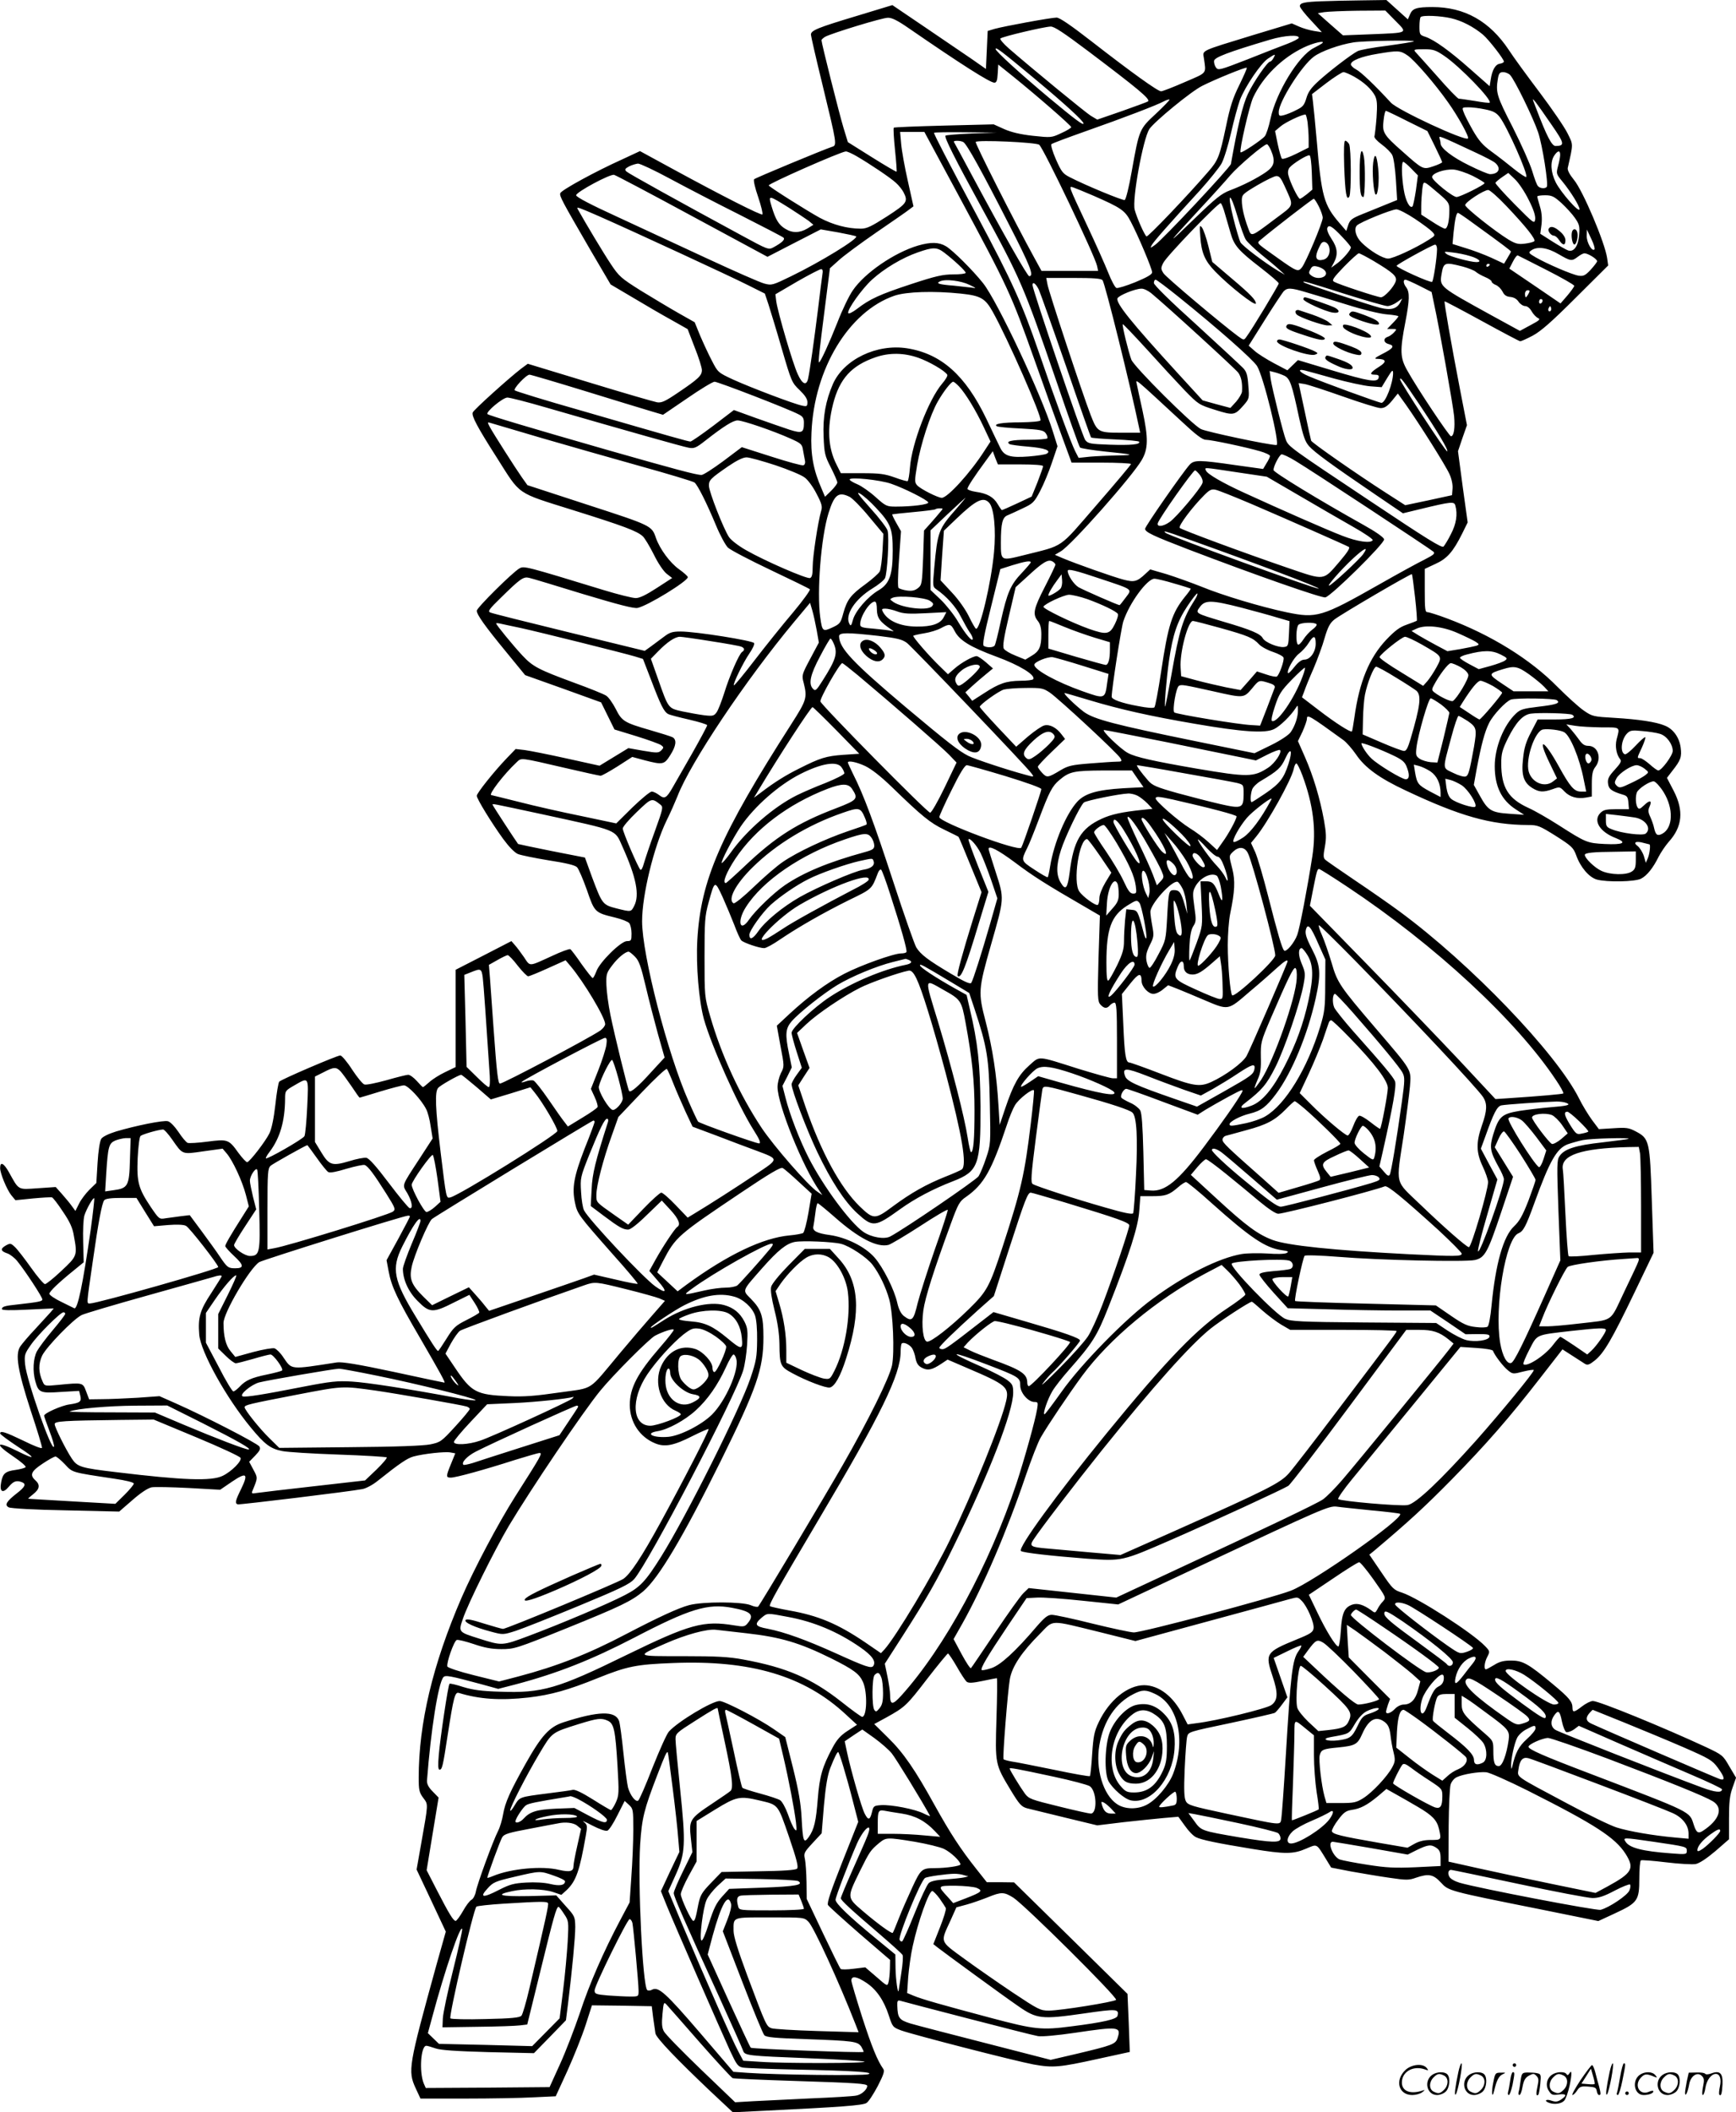 <?xml version="1.0" encoding="UTF-8"?>
<svg xmlns="http://www.w3.org/2000/svg" version="1.0" viewBox="0 0 987.053 1200.845" preserveAspectRatio="xMidYMid meet">
  <g transform="translate(0.077,1201) scale(0.1,-0.1)" fill="#000000" stroke="none">
    <path d="M7515 12003 c-99 -4 -125 -9 -125 -28 0 -8 28 -44 63 -81 l62 -67 -45 7 c-24 4 -63 15 -85 25 l-41 18 -225 -68 c-297 -91 -282 -84 -275 -128 13 -93 23 -81 -109 -138 -66 -29 -126 -52 -134 -52 -18 -1 -172 110 -397 285 -116 90 -180 134 -197 134 -32 0 -298 -49 -352 -64 l-40 -12 -5 -108 -5 -108 -80 56 c-44 30 -164 112 -266 181 l-186 126 -204 -62 c-223 -67 -259 -82 -259 -106 0 -8 29 -135 65 -282 84 -346 84 -347 54 -356 -46 -15 -434 -176 -442 -184 -5 -5 5 -50 23 -101 17 -51 28 -96 24 -99 -7 -7 -228 105 -507 257 l-189 103 -101 -47 c-151 -68 -345 -174 -352 -192 -6 -16 8 -42 171 -323 l115 -196 127 -75 c70 -42 168 -99 219 -127 l92 -52 40 -104 c23 -57 41 -115 41 -129 0 -31 -20 -50 -134 -127 -75 -51 -95 -60 -121 -56 -17 3 -190 53 -383 112 l-352 107 -38 -28 c-70 -54 -270 -234 -275 -249 -8 -19 28 -86 136 -255 139 -219 106 -197 434 -300 291 -91 364 -119 396 -148 11 -9 39 -56 63 -103 24 -50 56 -97 74 -111 l31 -24 -88 -57 c-60 -39 -97 -57 -119 -57 -18 0 -99 20 -181 45 -448 137 -453 138 -480 124 -38 -21 -243 -224 -243 -241 0 -22 46 -87 167 -234 l108 -132 216 -77 216 -78 38 -77 38 -77 124 -38 c68 -21 131 -44 141 -51 16 -12 16 -14 1 -30 -16 -15 -24 -15 -102 -2 l-85 15 -82 -50 -82 -50 -186 41 c-103 23 -210 44 -239 48 l-52 6 -51 -53 c-72 -75 -170 -198 -170 -213 0 -17 84 -154 150 -245 33 -45 65 -78 84 -86 17 -7 96 -23 175 -36 97 -15 149 -27 161 -39 9 -9 34 -67 56 -129 44 -128 45 -129 160 -157 38 -9 75 -24 81 -32 7 -9 13 -35 13 -59 0 -40 -2 -43 -26 -43 -34 0 -156 -120 -174 -172 -8 -21 -17 -38 -21 -38 -4 0 -32 36 -63 79 -30 44 -59 82 -64 85 -6 3 -52 -14 -103 -38 -136 -62 -124 -62 -160 -8 -18 26 -41 57 -52 69 l-20 23 -159 -82 -158 -81 0 -277 0 -276 -60 -29 c-32 -15 -73 -41 -90 -57 -17 -15 -33 -28 -36 -28 -3 0 -18 16 -35 35 -17 19 -39 35 -49 35 -9 0 -65 -14 -124 -31 -59 -16 -115 -28 -125 -24 -10 3 -41 41 -70 85 -28 44 -59 80 -67 80 -18 0 -333 -135 -347 -149 -5 -5 -15 -64 -22 -130 -9 -79 -21 -137 -34 -164 -22 -45 -109 -158 -126 -164 -5 -1 -28 23 -50 53 -55 77 -61 79 -176 64 -53 -7 -104 -10 -113 -7 -8 3 -32 31 -52 62 -22 32 -47 58 -60 61 -26 7 -182 -25 -294 -58 -45 -14 -77 -30 -85 -42 -8 -12 -17 -69 -21 -136 l-7 -115 -39 -38 c-21 -21 -48 -56 -59 -79 l-21 -42 -22 30 c-11 16 -37 46 -56 68 l-34 38 -102 -7 c-116 -8 -106 -13 -165 93 -29 51 -49 60 -49 22 0 -31 38 -122 63 -154 l24 -29 99 10 c54 5 104 8 109 6 6 -2 34 -38 62 -81 39 -57 55 -92 62 -136 21 -113 20 -116 -70 -200 -44 -42 -87 -76 -94 -76 -7 0 -43 42 -79 93 -37 52 -78 105 -92 118 -23 22 -27 22 -51 9 -33 -19 -31 -32 7 -45 16 -5 43 -26 58 -45 44 -54 142 -203 142 -217 0 -11 -20 -15 -144 -29 -69 -7 -86 -12 -86 -26 0 -7 48 -8 147 -3 l148 7 -20 -24 c-11 -12 -50 -55 -87 -95 -37 -39 -74 -83 -84 -98 -29 -45 -14 -136 60 -364 37 -111 66 -207 64 -212 -2 -6 -50 13 -106 41 -102 49 -132 59 -132 41 0 -5 46 -39 102 -76 103 -66 102 -77 -2 -25 -123 61 -136 45 -25 -30 42 -28 73 -55 70 -60 -3 -5 -28 -12 -56 -16 -59 -8 -74 -20 -83 -70 -11 -55 9 -67 43 -26 27 32 44 38 75 26 26 -10 18 -27 -30 -64 -59 -46 -70 -66 -45 -79 11 -6 147 -14 324 -17 l304 -7 76 66 c48 42 88 68 109 72 18 3 113 1 211 -4 l178 -10 66 45 c84 57 96 48 54 -39 -34 -69 -37 -83 -20 -89 10 -3 639 73 710 87 20 4 58 24 85 46 128 102 169 129 204 139 59 16 181 29 211 23 l27 -5 -24 -59 c-30 -73 -30 -79 -1 -79 28 0 192 45 366 101 68 21 130 39 138 39 18 0 9 -16 -137 -245 -99 -156 -236 -415 -307 -579 -164 -380 -243 -713 -243 -1022 0 -70 3 -84 26 -115 29 -39 29 -27 -12 -260 l-26 -147 83 -176 83 -177 -54 -192 c-158 -573 -163 -599 -117 -699 l27 -58 257 0 c142 0 315 3 385 7 l127 6 67 146 c36 80 83 197 103 259 l36 112 170 -2 170 -3 8 -65 c5 -36 11 -76 13 -90 6 -27 122 -148 314 -330 l126 -118 184 9 c431 21 555 30 576 44 12 7 40 51 64 96 34 66 40 86 31 98 -33 47 -65 125 -120 295 -33 104 -61 197 -61 207 0 28 30 24 84 -12 59 -39 101 -101 129 -187 21 -65 23 -67 71 -85 70 -25 644 -173 751 -193 112 -20 147 -17 369 32 l179 39 -6 165 -7 165 -322 317 -323 317 -77 1 -78 0 -61 77 c-88 111 -146 200 -234 358 -113 205 -179 301 -267 387 l-78 77 68 37 c108 60 116 68 233 220 61 79 115 144 118 144 4 0 27 -34 50 -74 23 -41 49 -80 56 -86 11 -9 33 -8 91 4 42 9 78 16 81 16 3 0 2 -102 -2 -228 -8 -263 -8 -261 81 -409 49 -81 61 -94 93 -103 20 -5 118 -29 217 -53 l182 -44 148 18 c82 9 186 20 231 24 l82 7 37 -51 c20 -29 48 -58 63 -65 29 -15 119 -34 321 -67 184 -30 232 -30 304 1 67 28 58 33 116 -61 l28 -46 113 -22 c63 -11 161 -28 219 -36 95 -14 110 -14 149 0 73 25 99 20 142 -26 45 -49 40 -48 570 -154 l326 -66 95 44 c129 60 138 73 138 198 0 54 4 100 9 103 5 3 69 -2 143 -11 73 -9 149 -13 168 -10 23 5 62 31 113 74 l77 67 0 118 c0 93 4 131 20 175 l20 57 -38 64 c-36 63 -40 66 -131 109 -241 112 -610 263 -645 263 -13 0 -40 -14 -61 -30 -45 -35 -55 -37 -55 -9 0 35 -18 57 -113 136 -138 115 -170 133 -236 133 -42 0 -66 -6 -96 -25 -22 -13 -43 -25 -47 -25 -13 0 -9 40 8 72 15 29 15 31 -13 60 -71 75 -379 273 -472 304 -48 15 -55 23 -118 116 l-68 100 26 21 c203 171 291 253 439 403 202 206 330 353 507 581 l126 162 56 -36 c31 -20 64 -41 73 -47 14 -8 25 -4 55 20 52 42 97 119 225 385 l109 227 -10 296 c-11 341 -14 353 -91 394 -40 21 -54 23 -128 18 l-82 -5 -39 52 c-21 29 -55 84 -74 123 -129 257 -616 765 -1021 1063 -50 37 -163 116 -251 175 -88 60 -166 113 -172 120 -10 9 -10 25 -1 72 9 50 8 78 -5 151 -23 126 -61 252 -108 359 l-40 91 26 54 c13 30 25 62 25 73 0 27 14 19 207 -121 18 -13 51 -51 73 -83 50 -74 132 -134 282 -204 309 -146 483 -195 694 -196 57 0 66 -4 159 -62 91 -58 100 -67 116 -110 24 -68 73 -125 117 -138 58 -16 218 -13 252 5 33 17 68 60 100 125 13 25 38 62 57 84 78 86 87 177 28 291 l-38 73 30 39 c49 62 55 80 48 134 -8 57 -42 105 -90 124 -49 21 -151 36 -285 44 -121 7 -127 8 -175 41 -28 19 -95 80 -150 135 -155 158 -379 296 -627 389 -53 20 -104 36 -113 36 -13 0 -15 19 -15 123 l0 123 60 28 c67 30 101 69 153 173 l31 63 -28 202 -27 203 25 74 26 74 -40 206 c-50 259 -91 494 -87 498 2 1 97 -49 212 -112 115 -63 213 -115 218 -115 5 0 37 14 71 32 46 25 105 76 245 216 l184 183 -6 42 c-13 89 -138 384 -189 445 -25 31 -37 54 -35 67 32 142 32 130 -1 197 -17 35 -89 140 -159 233 -71 94 -150 202 -175 241 -109 164 -252 244 -434 244 -92 0 -114 -8 -128 -42 l-12 -28 -61 55 -61 55 -144 -2 c-78 -1 -179 -3 -223 -5z m419 -112 c70 -71 76 -67 -144 -76 l-155 -6 -72 63 -71 63 36 6 c20 3 107 7 192 8 l156 1 58 -59z m317 15 c60 -14 126 -48 180 -93 33 -28 119 -139 119 -153 0 -5 -10 -10 -22 -12 -26 -3 -45 -36 -53 -91 l-6 -37 -109 96 c-117 104 -206 168 -257 185 -31 10 -33 13 -33 58 0 26 3 51 7 54 11 12 115 7 174 -7z m-3084 -57 c296 -204 461 -309 486 -309 12 0 17 12 19 52 l3 51 86 -69 c136 -110 329 -278 329 -287 0 -4 -25 -20 -57 -34 -55 -26 -58 -26 -161 -15 -72 8 -122 20 -163 38 l-60 27 -282 -7 c-155 -4 -284 -9 -286 -12 -3 -2 0 -59 7 -126 7 -67 11 -123 9 -124 -2 -2 -65 35 -140 82 l-137 86 -25 82 c-24 79 -125 481 -125 497 0 5 10 13 21 20 40 21 324 108 356 108 23 1 55 -15 120 -60z m1021 -131 c282 -213 352 -271 339 -284 -2 -3 -69 -27 -147 -55 l-142 -49 -37 22 c-33 21 -323 259 -464 381 -32 28 -54 54 -50 58 11 11 249 67 286 68 20 1 74 -35 215 -141z m1196 77 c-1 -5 -31 -21 -65 -34 -35 -13 -138 -53 -228 -89 -157 -61 -165 -63 -178 -46 -8 11 -12 28 -11 38 3 20 78 49 320 121 82 24 164 29 162 10z m654 -20 c-3 -3 -71 -14 -151 -25 -81 -10 -157 -24 -169 -31 -37 -19 -158 -112 -220 -168 -44 -40 -61 -64 -71 -99 -12 -40 -20 -50 -58 -68 -24 -13 -56 -25 -71 -29 -25 -6 -28 -4 -28 18 0 58 132 267 201 316 41 30 143 67 224 80 55 9 352 14 343 6z m-520 -10 c-3 -3 -25 -16 -49 -28 -87 -44 -214 -253 -246 -402 -9 -44 -24 -89 -32 -99 -18 -22 -132 -98 -138 -92 -9 9 50 265 71 311 55 118 164 226 288 285 54 26 123 42 106 25z m-1645 -195 c179 -149 287 -248 287 -262 0 -13 -46 21 -195 145 -166 139 -305 266 -305 278 0 14 31 -10 213 -161z m2337 123 c88 -59 275 -252 259 -267 -2 -2 -40 2 -84 10 -44 7 -85 13 -92 13 -6 1 -60 56 -119 124 -60 67 -114 128 -121 135 -20 21 -17 22 45 22 50 0 65 -5 112 -37z m-208 2 c39 -26 157 -162 230 -266 58 -81 122 -198 114 -206 -17 -17 -397 160 -438 203 -91 99 -172 176 -198 189 -17 9 -30 22 -30 29 0 21 59 45 151 60 118 20 130 19 171 -9z m-762 -15 c-6 -11 -14 -20 -19 -20 -15 0 -94 -115 -127 -185 -29 -61 -59 -187 -96 -397 -3 -19 -386 -428 -431 -460 -28 -20 -29 -20 -19 -1 11 20 96 117 276 313 52 58 107 126 121 151 14 26 38 105 54 175 16 71 39 154 50 185 29 76 119 209 160 236 42 28 45 28 31 3z m-194 -153 c-37 -74 -53 -124 -76 -236 -36 -169 -44 -192 -100 -256 -116 -135 -344 -374 -352 -369 -11 7 -54 103 -67 151 -16 58 47 402 83 459 28 42 238 215 301 246 75 38 248 108 253 103 3 -2 -17 -46 -42 -98z m653 47 c58 -33 98 -71 118 -108 12 -24 14 -49 9 -124 -4 -52 -10 -100 -12 -107 -3 -7 15 -27 41 -46 26 -19 53 -46 60 -60 8 -14 17 -78 21 -141 l7 -115 -64 -26 c-35 -14 -95 -39 -133 -54 -60 -24 -71 -33 -81 -62 l-11 -34 -38 44 c-90 104 -103 152 -130 469 -9 102 -19 203 -22 225 l-5 40 82 63 c45 34 89 62 97 62 8 0 36 -12 61 -26z m886 10 c25 -25 132 -244 160 -327 24 -72 59 -293 49 -309 -8 -12 -40 -10 -51 5 -6 6 -20 45 -32 85 -12 40 -62 152 -111 249 -91 177 -97 197 -84 276 5 30 11 37 30 37 12 0 30 -7 39 -16z m-2013 -220 c-95 -88 -95 -88 -138 -328 -15 -87 -33 -160 -40 -163 -11 -4 -222 83 -313 130 -39 20 -47 31 -78 101 -19 43 -30 82 -26 86 4 5 94 38 198 75 216 76 401 147 442 169 15 8 30 12 32 10 2 -2 -32 -38 -77 -80z m2249 -63 c74 -107 77 -120 23 -121 -22 0 -51 57 -113 220 -21 54 -21 54 -1 30 11 -14 52 -72 91 -129z m-377 87 c45 -9 62 -18 82 -43 43 -56 164 -329 151 -341 -3 -3 -34 17 -69 45 -34 28 -92 73 -128 99 -51 37 -73 63 -107 122 -23 41 -47 87 -52 103 -10 26 -9 27 28 27 21 0 63 -5 95 -12z m-444 -66 l115 -57 42 -85 c23 -47 42 -88 42 -92 1 -3 -22 -14 -49 -23 -60 -20 -59 -21 -178 85 -106 93 -115 108 -106 176 3 30 9 54 13 54 3 0 58 -26 121 -58z m-566 -8 c3 -26 6 -68 6 -95 l0 -48 -72 -36 c-39 -19 -75 -32 -80 -27 -5 5 -15 42 -24 83 l-15 74 33 28 c27 22 114 64 139 66 4 1 9 -20 13 -45z m-1984 -416 c282 -525 297 -556 429 -928 65 -184 140 -392 166 -462 l47 -128 169 0 c93 0 169 -4 169 -8 0 -4 -88 -109 -195 -232 -221 -255 -180 -227 -418 -287 -128 -32 -127 -32 -127 72 0 111 9 145 39 156 14 6 54 24 87 40 56 26 64 34 97 97 20 38 50 110 67 161 l32 94 -27 86 c-64 206 -315 739 -396 841 -58 73 -170 185 -211 210 -40 24 -86 25 -159 4 -135 -40 -304 -156 -371 -255 -21 -30 -60 -111 -87 -181 -47 -119 -97 -228 -105 -228 -5 0 1 58 34 315 l28 220 50 45 c27 25 123 96 213 158 90 62 175 120 188 131 l24 18 -32 144 c-18 79 -35 174 -38 212 l-6 67 69 0 69 0 195 -362z m73 353 c-78 -3 -144 -9 -148 -12 -8 -9 55 -134 200 -399 228 -416 244 -454 430 -995 69 -203 130 -374 135 -379 5 -5 69 -15 142 -23 163 -16 178 -21 68 -22 -47 -1 -115 -4 -152 -7 l-66 -7 -20 39 c-23 46 -114 292 -207 564 -95 276 -150 398 -348 769 -173 323 -247 466 -247 476 0 3 80 4 178 3 l177 -2 -142 -5z m2872 -111 c49 -23 98 -48 107 -57 34 -31 18 -63 -31 -63 -10 0 -63 22 -117 49 -97 47 -164 99 -164 126 0 7 -3 21 -6 29 -6 17 2 14 211 -84z m-2918 62 c20 -12 106 -168 255 -460 127 -247 148 -302 119 -302 -10 0 -144 235 -321 565 -56 105 -104 193 -107 198 -6 9 38 9 54 -1z m431 -15 c25 -20 318 -634 329 -689 l6 -28 -161 0 -161 0 -40 73 c-111 202 -339 652 -334 660 8 13 344 -2 361 -16z m1318 -32 c26 -62 19 -90 -28 -123 -54 -37 -131 -76 -205 -104 -48 -18 -80 -43 -203 -162 -165 -160 -160 -151 25 49 72 77 153 167 180 199 47 54 190 176 208 176 4 0 15 -16 23 -35z m-2358 -32 c76 -44 195 -124 225 -152 16 -14 35 -38 43 -53 28 -54 21 -64 -93 -138 -89 -57 -115 -70 -149 -70 -77 0 -159 22 -234 62 -76 42 -290 177 -290 184 0 11 408 191 438 193 7 1 34 -11 60 -26z m4002 7 c0 -11 -5 -39 -12 -64 -11 -42 -11 -45 24 -87 50 -61 98 -140 98 -158 -1 -25 -106 95 -135 152 -29 58 -32 117 -9 152 20 30 34 32 34 5z m-1412 -102 l3 -96 -31 -26 c-18 -14 -35 -26 -40 -26 -10 0 -55 92 -65 133 -5 17 -2 33 6 44 20 24 101 74 114 70 6 -2 11 -45 13 -99z m566 23 l37 -38 -11 -84 c-7 -46 -16 -87 -19 -92 -15 -16 -40 31 -50 93 -13 77 -14 160 -3 160 4 0 25 -17 46 -39z m-4217 -56 c87 -47 266 -140 398 -206 132 -67 244 -125 249 -130 11 -10 -9 -29 -57 -55 -28 -15 -31 -14 -180 67 -362 196 -643 352 -656 364 -11 11 -9 16 15 29 16 8 39 15 51 16 12 0 93 -38 180 -85z m4566 15 c37 -19 67 -37 67 -41 0 -10 -139 -79 -159 -79 -22 0 -135 91 -139 112 -4 22 70 48 123 44 23 -2 71 -18 108 -36z m318 -136 c28 -55 39 -90 37 -110 -4 -28 -7 -26 -117 85 -61 62 -111 117 -109 122 2 4 19 19 38 32 l35 24 38 -36 c21 -20 56 -72 78 -117z m-4756 -93 l428 -231 151 78 152 78 98 -17 c54 -10 100 -20 103 -23 13 -13 -202 -145 -371 -227 -105 -51 -109 -52 -151 -41 -24 6 -169 70 -322 141 -153 71 -384 178 -513 238 -151 69 -235 113 -235 123 0 18 193 122 216 116 9 -2 208 -107 444 -235z m3368 172 c54 -121 59 -103 -53 -187 -141 -106 -135 -104 -154 -53 -24 65 -36 119 -36 157 0 33 4 37 88 87 48 28 97 52 108 52 17 1 27 -12 47 -56z m880 -46 c53 -46 57 -52 57 -92 0 -60 -10 -105 -25 -105 -6 0 -40 18 -73 40 l-62 40 0 48 c0 27 3 70 6 96 8 52 0 55 97 -27z m-1968 -9 c160 -70 180 -84 213 -147 42 -79 122 -269 122 -289 0 -12 -28 -28 -95 -56 -52 -21 -101 -36 -108 -33 -8 3 -29 42 -47 88 -18 45 -72 166 -120 268 -109 233 -106 224 -77 215 12 -4 63 -25 112 -46z m2350 -60 c111 -117 168 -189 158 -199 -5 -5 -29 -11 -53 -14 -37 -5 -53 -1 -92 22 -76 46 -248 182 -248 197 0 17 106 86 131 86 9 0 56 -41 104 -92z m312 18 c27 -25 62 -63 77 -85 25 -36 28 -48 24 -96 -5 -64 -30 -99 -62 -89 -12 4 -52 27 -90 51 l-69 44 7 53 c4 35 1 70 -9 102 -8 27 -15 52 -15 57 0 4 20 7 44 7 38 0 51 -6 93 -44z m-4389 -29 c45 -29 95 -62 110 -73 l26 -22 -34 -21 c-44 -26 -86 -27 -127 -1 -36 22 -54 51 -77 128 -19 65 -20 65 102 -11z m2548 -50 c17 -58 38 -117 47 -130 9 -14 49 -52 88 -84 40 -32 86 -71 103 -87 l31 -28 -35 20 c-79 47 -207 144 -218 165 -6 12 -25 75 -41 140 -37 149 -18 152 25 4z m462 59 c12 -24 22 -53 22 -64 0 -26 -96 -255 -119 -283 -21 -26 -29 -23 -141 57 -125 89 -117 80 -89 104 57 49 291 230 298 230 4 0 17 -20 29 -44z m-534 -41 c9 -30 23 -80 32 -110 20 -71 45 -100 171 -197 57 -44 103 -84 103 -89 0 -9 -154 -265 -184 -304 -14 -20 -15 -20 -48 4 -92 68 -408 334 -423 357 -16 25 -16 30 -2 59 19 39 316 347 327 340 5 -3 16 -30 24 -60z m-3555 -16 c195 -86 740 -338 843 -390 l96 -48 21 -63 c11 -35 46 -148 76 -253 54 -185 57 -191 100 -232 31 -30 45 -51 45 -69 0 -24 -3 -26 -30 -20 -46 9 -293 103 -392 148 -86 40 -87 41 -121 107 -19 36 -49 101 -67 143 l-31 76 -92 52 c-51 29 -146 86 -213 127 -113 71 -125 81 -172 152 -39 58 -144 233 -189 314 -7 13 7 8 126 -44z m4635 -13 c45 -30 89 -63 99 -74 18 -20 18 -21 -20 -45 -77 -49 -203 -107 -231 -107 -31 0 -105 45 -151 91 -33 32 -45 78 -27 97 18 19 196 91 225 92 13 0 60 -24 105 -54z m337 -29 c162 -117 208 -152 209 -157 0 -3 -9 -19 -20 -37 l-19 -32 -73 34 c-40 18 -106 43 -147 55 l-73 23 6 66 c8 77 16 111 25 111 3 0 45 -28 92 -63z m-748 -76 c26 -27 47 -53 47 -57 0 -14 -41 -63 -75 -89 l-37 -27 16 30 c24 46 20 83 -14 134 -18 27 -28 52 -24 62 8 22 29 9 87 -53z m1432 -69 c-14 -14 -45 40 -44 77 l1 36 25 -53 c14 -29 22 -56 18 -60z m-1509 16 c10 -33 -4 -67 -32 -74 -37 -10 -50 8 -34 48 7 18 17 38 22 45 13 16 36 6 44 -19z m614 -15 c-1 -50 -20 -177 -28 -185 -8 -8 -202 80 -202 91 1 8 201 118 218 120 7 1 12 -10 12 -26z m-2801 -20 c54 -41 121 -104 121 -114 0 -5 -32 -9 -71 -9 -59 0 -99 -9 -239 -55 -179 -59 -234 -84 -308 -141 -26 -20 -48 -30 -50 -24 -7 19 78 138 135 190 69 63 173 125 260 155 88 31 109 31 152 -2z m3492 -8 c69 -40 75 -41 109 -15 14 11 31 20 38 20 20 0 72 -32 72 -45 0 -5 -17 -27 -37 -49 -31 -33 -41 -37 -69 -33 -37 6 -179 67 -243 104 -41 24 -43 27 -26 39 34 25 92 17 156 -21z m-502 -11 c48 -14 69 -34 35 -34 -34 0 -153 32 -170 46 -17 14 -15 15 32 9 29 -3 75 -12 103 -21z m-549 -28 c110 -66 134 -87 125 -115 -10 -32 -64 -91 -84 -91 -19 0 -240 73 -266 88 -15 8 -7 20 56 86 41 42 79 76 84 76 6 0 44 -20 85 -44z m983 -51 c86 -44 157 -84 157 -90 0 -5 -18 -30 -39 -55 l-39 -45 -145 99 -146 99 20 39 c11 22 23 38 28 36 4 -2 78 -39 164 -83z m-478 20 c33 -9 66 -22 75 -30 9 -8 32 -21 53 -30 20 -8 37 -20 37 -25 0 -6 11 -15 24 -20 13 -5 30 -22 38 -37 10 -21 22 -29 45 -31 20 -2 37 -12 47 -28 9 -13 26 -24 37 -24 12 0 27 -12 37 -30 9 -16 25 -33 36 -38 15 -7 9 -13 -42 -40 l-61 -33 -168 92 c-285 157 -289 159 -278 227 12 72 17 73 120 47z m155 11 c0 -3 -4 -8 -10 -11 -5 -3 -10 -1 -10 4 0 6 5 11 10 11 6 0 10 -2 10 -4z m-941 -31 c35 -34 -31 -63 -73 -32 -16 12 -17 17 -6 36 9 18 17 21 38 16 15 -3 33 -12 41 -20z m-2854 -27 c-3 -18 -14 -107 -25 -198 -22 -176 -46 -347 -56 -392 -9 -43 -33 -33 -59 25 -28 59 -113 351 -122 413 l-5 41 123 72 c68 39 130 71 137 71 9 0 11 -10 7 -32z m1593 -31 c14 -16 159 -602 207 -834 l7 -33 -101 0 c-139 0 -142 2 -181 102 -47 122 -237 697 -245 741 l-7 37 155 0 c113 0 157 -3 165 -13z m-757 -26 c41 -20 42 -21 12 -16 -18 2 -63 7 -100 11 -87 7 -105 13 -78 25 31 14 118 3 166 -20z m1191 -70 c226 -182 417 -351 444 -391 36 -55 133 -450 111 -450 -44 0 -398 75 -430 91 -51 26 -378 352 -395 394 -16 42 -54 196 -49 202 2 2 64 -63 138 -144 73 -81 169 -185 213 -231 79 -81 82 -83 174 -112 105 -33 111 -32 162 26 32 37 33 39 27 112 -4 59 -10 79 -29 99 -13 14 -132 124 -265 246 -151 136 -243 227 -243 238 0 11 4 19 10 19 5 0 65 -45 132 -99z m1368 64 l69 -35 15 -72 c28 -127 107 -571 113 -634 6 -66 -1 -114 -18 -114 -10 0 -192 272 -249 375 -40 71 -42 111 -10 275 24 125 25 169 5 196 -17 22 -19 44 -5 44 6 0 42 -16 80 -35z m-427 -45 c121 -38 231 -70 245 -70 13 0 38 10 54 22 l30 21 -11 -22 c-20 -37 -54 -46 -114 -31 -64 16 -427 137 -435 145 -11 11 17 3 231 -65z m-1737 23 c9 -21 79 -217 155 -436 75 -219 139 -401 142 -404 3 -3 65 -8 137 -11 72 -3 133 -9 136 -13 9 -16 -47 -21 -168 -17 -109 4 -122 6 -138 26 -16 19 -300 855 -300 881 0 23 19 9 36 -26z m638 -19 c93 -77 480 -431 496 -453 17 -25 24 -58 21 -107 -1 -11 -16 -37 -33 -57 l-33 -36 -79 21 -79 22 -142 155 c-265 290 -352 398 -342 425 6 16 100 55 136 55 13 1 37 -11 55 -25z m880 5 c39 -11 143 -43 231 -70 88 -28 190 -53 228 -56 37 -3 67 -8 67 -11 0 -4 -14 -21 -32 -39 l-32 -33 29 0 c27 0 28 -1 10 -20 -10 -11 -26 -22 -36 -25 -27 -9 -23 -34 6 -41 37 -9 26 -25 -36 -56 -43 -22 -49 -28 -29 -28 51 -1 56 -16 12 -44 -52 -33 -60 -46 -27 -46 20 0 26 -4 23 -17 -6 -29 -57 -21 -266 42 l-193 58 -30 -29 -30 -29 -76 40 c-41 22 -91 53 -110 70 l-34 30 91 145 c50 80 99 153 107 163 21 22 40 22 127 -4z m1266 -9 c-6 -11 -13 -20 -15 -20 -3 0 -5 9 -5 20 0 11 7 20 15 20 13 0 14 -4 5 -20z m-3228 1 c114 -12 139 -27 182 -104 85 -152 282 -600 271 -617 -3 -6 -54 -10 -113 -11 -105 0 -156 -9 -135 -22 6 -4 67 -10 137 -13 111 -6 129 -10 141 -27 8 -11 12 -24 9 -29 -3 -4 -52 -8 -109 -8 -95 0 -131 -9 -105 -25 5 -3 53 -10 105 -14 96 -8 134 -23 106 -40 -8 -5 -54 -12 -103 -16 -104 -8 -138 2 -161 48 -9 18 -45 93 -80 167 -119 247 -256 369 -450 400 -172 27 -360 -63 -422 -203 -41 -95 -58 -186 -53 -299 4 -95 7 -109 41 -175 20 -40 37 -78 37 -86 0 -7 -16 -28 -35 -47 l-35 -34 -19 45 c-47 106 -64 196 -58 319 15 364 213 690 472 779 68 23 222 28 377 12z m3308 -40 c0 -6 -4 -13 -10 -16 -5 -3 -10 1 -10 9 0 9 5 16 10 16 6 0 10 -4 10 -9z m46 -58 c-10 -10 -19 5 -10 18 6 11 8 11 12 0 2 -7 1 -15 -2 -18z m-3595 -267 c62 -22 150 -73 164 -96 4 -6 -10 -29 -29 -51 -76 -89 -173 -341 -183 -477 -3 -40 -9 -74 -13 -77 -3 -2 -37 7 -74 21 -57 20 -85 24 -186 24 l-120 0 -24 48 c-49 96 -55 207 -20 346 37 144 105 218 241 265 78 27 162 26 244 -3z m2364 -118 c77 -21 169 -41 205 -44 l65 -5 32 53 c27 44 32 49 33 28 0 -57 -43 -170 -66 -170 -14 0 -332 116 -413 151 -55 23 -69 44 -23 33 15 -4 90 -24 167 -46z m-283 16 c32 -16 43 -48 84 -241 23 -102 33 -133 56 -159 31 -35 125 -104 378 -276 l156 -106 99 24 c177 43 193 44 199 20 14 -50 5 -105 -25 -162 -16 -33 -36 -64 -42 -71 -10 -10 -99 46 -412 255 -458 305 -469 313 -484 350 -15 36 -78 290 -87 347 l-6 46 28 -7 c16 -4 41 -13 56 -20z m-3983 -85 c163 -50 331 -102 373 -114 l77 -23 138 94 c75 52 145 94 155 94 19 0 421 -155 477 -185 25 -12 31 -22 31 -48 0 -58 -10 -62 -81 -40 -35 12 -121 41 -190 66 l-127 46 -118 -90 c-65 -49 -123 -89 -129 -89 -12 0 -84 20 -625 177 -201 57 -369 109 -374 114 -10 9 65 89 84 89 7 0 146 -41 309 -91z m4749 -76 c107 -160 167 -261 160 -269 -7 -6 -268 394 -268 409 0 17 15 -2 108 -140z m-1349 -100 c79 -74 117 -103 136 -103 31 0 229 -42 308 -65 31 -9 57 -21 57 -27 0 -6 -9 -25 -20 -42 l-19 -32 -158 22 c-207 30 -234 30 -260 2 -41 -46 -253 -350 -253 -364 0 -19 45 -40 245 -117 385 -147 759 -278 780 -273 35 9 338 308 334 330 -3 12 -47 43 -119 83 -249 139 -510 298 -510 311 0 22 32 83 45 89 7 2 44 -15 81 -38 92 -55 765 -499 783 -515 11 -10 3 -18 -50 -45 -35 -17 -152 -81 -259 -142 -326 -185 -355 -193 -524 -158 -148 31 -367 97 -486 146 -58 23 -147 55 -198 71 l-93 27 -27 -25 c-48 -45 -64 -49 -125 -33 -58 15 -270 90 -346 122 l-44 19 34 20 c61 36 407 427 460 519 37 64 38 124 4 282 -14 65 -29 131 -32 148 -7 33 -22 45 256 -212z m-1267 200 c38 -41 96 -136 140 -230 l39 -83 -34 -52 c-79 -124 -210 -268 -243 -268 -22 0 -121 50 -140 71 -15 17 -15 26 0 116 20 118 75 287 117 360 33 58 76 113 88 113 4 0 19 -12 33 -27z m2183 -57 c102 -36 198 -66 214 -66 22 0 38 10 64 41 l34 42 46 -64 c77 -109 227 -347 248 -395 12 -26 19 -60 17 -82 l-3 -37 -133 -29 -133 -28 -112 72 c-162 104 -419 283 -423 295 -2 6 -19 81 -37 169 l-34 158 33 -5 c19 -3 117 -35 219 -71z m-4533 -62 c495 -143 779 -223 812 -229 32 -6 42 -2 98 42 101 79 155 113 181 113 30 0 202 -59 298 -102 63 -28 69 -33 74 -67 4 -20 8 -46 11 -59 3 -13 -1 -25 -9 -27 -7 -3 -88 19 -181 49 l-169 54 -105 -79 c-58 -43 -114 -79 -124 -79 -30 0 -149 32 -528 140 -446 128 -681 198 -689 206 -12 11 87 94 113 94 14 0 112 -25 218 -56z m-27 -173 c149 -43 403 -116 565 -161 162 -45 301 -87 308 -93 18 -14 70 -118 122 -243 23 -56 54 -113 68 -127 15 -14 124 -71 242 -127 118 -56 219 -105 224 -110 4 -4 -39 -64 -96 -132 -57 -67 -155 -189 -218 -271 -62 -81 -115 -145 -118 -143 -7 7 53 130 88 181 18 26 30 52 27 59 -6 14 -331 66 -418 66 -47 0 -62 -5 -95 -30 -21 -16 -55 -41 -74 -55 l-35 -25 -430 105 c-237 58 -438 108 -448 113 -16 6 -7 19 60 84 111 109 128 121 161 113 15 -3 153 -45 306 -92 203 -61 288 -83 310 -79 56 11 286 152 286 175 0 5 -22 25 -50 45 -52 37 -109 115 -131 177 -24 71 -25 71 -388 189 l-343 112 -32 45 c-37 53 -161 247 -182 286 -14 27 -14 28 3 23 10 -3 140 -41 288 -85z m2726 -151 c80 0 129 -4 129 -10 0 -6 -15 -47 -32 -92 l-33 -81 -83 -39 c-45 -21 -84 -38 -86 -38 -2 0 -13 15 -24 34 -24 41 -60 61 -124 70 -27 4 -48 12 -48 17 0 11 37 68 104 159 l40 55 14 -38 15 -37 128 0z m-1392 -5 c74 -25 149 -56 166 -70 18 -13 48 -54 67 -92 30 -57 34 -73 26 -98 -18 -61 -48 -259 -48 -316 0 -43 -4 -61 -15 -65 -17 -7 -259 98 -365 159 -42 24 -84 56 -96 74 -31 47 -114 258 -114 292 0 32 9 41 109 110 50 34 85 51 105 51 17 0 91 -21 165 -45z m2625 -40 l168 -25 187 -109 c102 -60 239 -139 304 -176 64 -36 115 -71 111 -76 -11 -19 -88 -8 -172 25 -84 32 -350 149 -557 244 -125 57 -211 107 -219 127 -7 19 -22 20 178 -10z m-211 -17 c11 -15 17 -33 13 -44 -10 -31 -150 -197 -186 -221 -38 -27 -73 -30 -68 -8 5 25 202 304 212 301 6 -1 18 -14 29 -28z m-1757 -48 c76 -26 206 -92 211 -106 4 -12 -91 -24 -185 -24 -51 0 -57 3 -114 54 -33 30 -80 63 -104 73 -24 10 -44 22 -44 27 0 16 173 -2 236 -24z m2051 -116 c198 -85 531 -232 551 -243 9 -5 -6 -29 -51 -82 -96 -112 -82 -110 -291 -39 -257 88 -608 218 -619 229 -10 10 70 117 140 187 29 29 41 35 63 30 16 -3 108 -40 207 -82z m-2138 -20 c85 -90 96 -119 96 -244 0 -138 -18 -189 -81 -226 -61 -36 -131 -117 -145 -167 -9 -34 -13 -38 -20 -24 -28 50 31 141 131 202 33 20 65 46 71 58 13 24 25 232 15 270 -3 14 -47 72 -98 128 -68 76 -83 97 -59 83 18 -10 59 -46 90 -80z m-148 61 c16 -9 66 -59 110 -113 l81 -97 -5 -96 c-3 -53 -10 -106 -16 -118 -7 -12 -43 -44 -81 -72 -84 -61 -104 -87 -126 -165 -15 -56 -19 -61 -62 -81 -54 -25 -58 -23 -69 57 -20 145 4 455 47 593 33 106 57 124 121 92z m607 -66 c-103 -117 -108 -130 -127 -339 -9 -102 -9 -105 12 -120 57 -39 112 -100 139 -155 17 -33 39 -72 49 -87 11 -14 19 -32 19 -39 0 -23 -41 25 -83 96 -22 38 -67 95 -99 126 l-58 55 0 170 0 169 97 92 c54 51 100 92 101 93 2 0 -20 -27 -50 -61z m186 32 c27 -30 39 -154 27 -280 -16 -175 -81 -448 -103 -435 -5 3 -23 35 -40 70 -18 37 -58 95 -96 135 l-65 70 9 141 10 141 72 69 c112 107 153 126 186 89z m-280 -53 c-10 -13 -35 -41 -55 -64 l-36 -40 -5 -154 c-6 -146 -7 -155 -29 -173 -18 -14 -34 -18 -63 -14 -21 3 -43 10 -48 15 -5 5 -4 70 3 165 l11 157 -26 46 c-15 26 -25 48 -24 50 2 1 57 7 122 13 65 6 121 13 124 16 3 3 14 5 25 5 20 0 20 0 1 -22z m1407 -152 c388 -138 752 -276 746 -282 -7 -8 -855 301 -871 317 -15 14 -6 12 125 -35z m999 -86 c-23 -32 -174 -172 -193 -179 -18 -7 67 91 134 153 66 61 92 73 59 26z m-1750 -60 c0 -5 -27 -62 -60 -126 -64 -125 -71 -155 -40 -194 14 -17 20 -41 20 -77 0 -70 -12 -96 -55 -121 l-36 -22 -56 23 c-31 12 -61 30 -66 39 -8 12 -1 60 28 183 l39 167 66 60 c86 80 118 100 142 87 10 -5 18 -14 18 -19z m-140 13 c0 -3 -23 -30 -51 -60 -64 -67 -83 -112 -119 -272 -15 -71 -31 -134 -35 -140 -7 -13 -44 -14 -62 -3 -9 6 1 61 41 222 l53 215 69 22 c72 22 104 27 104 16z m392 -92 c195 -65 185 -58 147 -109 -17 -23 -32 -42 -34 -42 -11 0 -206 86 -234 102 -27 17 -61 68 -61 93 0 13 46 2 182 -44z m1793 -107 c8 -70 12 -130 10 -133 -3 -2 -29 -12 -57 -22 -41 -14 -67 -34 -116 -85 -98 -104 -154 -240 -182 -443 -6 -41 -12 -77 -14 -79 -8 -7 -95 49 -190 122 l-94 72 13 34 c6 19 30 78 53 130 22 52 51 130 63 174 18 61 30 84 55 104 38 30 436 263 441 258 2 -2 10 -61 18 -132z m-2016 50 c-14 -17 -69 -48 -69 -39 0 11 22 49 49 85 l26 35 3 -33 c2 -18 -2 -40 -9 -48z m646 29 c50 -14 92 -28 94 -29 2 -2 -12 -22 -32 -46 -74 -92 -96 -159 -136 -427 -16 -106 -33 -197 -38 -202 -6 -6 -43 -3 -93 7 -94 17 -150 38 -150 53 0 44 54 391 66 428 35 106 136 243 177 243 12 0 63 -12 112 -27z m116 -95 c-66 -103 -86 -167 -131 -422 -17 -94 -33 -175 -35 -181 -8 -17 6 155 21 260 21 146 47 223 105 310 28 42 53 74 56 71 3 -3 -4 -20 -16 -38z m-609 6 c85 -31 164 -69 173 -84 4 -6 -4 -32 -17 -58 -29 -59 -47 -62 -147 -27 -98 35 -263 115 -259 126 6 16 113 66 145 68 17 0 65 -11 105 -25z m-896 -9 c20 -13 23 -19 13 -31 -22 -27 -165 -12 -219 23 -23 16 -23 17 -5 25 33 14 182 2 211 -17z m-301 -51 c1 -47 17 -69 81 -112 18 -12 18 -12 -1 -8 -11 3 -55 8 -97 12 -68 5 -78 9 -78 25 0 45 54 129 83 129 8 0 12 -17 12 -46z m2071 12 c73 -19 164 -44 203 -56 l72 -21 -3 -72 c-3 -67 -5 -72 -27 -75 -33 -5 -109 26 -122 50 -13 25 -67 48 -221 93 -166 50 -163 48 -136 85 29 40 66 39 234 -4z m-2413 -130 l12 -69 -49 -92 c-48 -90 -49 -94 -37 -138 21 -84 16 -98 -71 -234 -404 -631 -515 -886 -534 -1228 -8 -144 9 -344 37 -447 43 -154 196 -495 283 -632 34 -53 43 -76 31 -76 -19 0 -341 115 -347 124 -4 6 -29 58 -54 116 -119 269 -264 832 -264 1023 0 148 66 421 139 572 22 44 49 106 62 138 72 189 388 661 663 991 l91 109 13 -44 c7 -24 18 -75 25 -113z m458 108 c35 -13 68 -15 162 -10 l117 6 -15 -29 c-19 -37 -67 -54 -155 -53 -93 1 -163 32 -191 84 -8 15 -6 18 14 18 14 0 44 -7 68 -16z m951 -88 c46 -19 122 -46 171 -61 l87 -26 0 -42 c0 -54 -9 -87 -24 -87 -6 0 -82 21 -168 46 l-158 47 0 78 c0 44 2 79 5 79 3 0 42 -15 87 -34z m886 -6 c157 -44 186 -56 220 -93 12 -13 48 -33 79 -43 30 -10 58 -25 60 -32 6 -15 -24 -99 -38 -108 -5 -3 -33 2 -61 12 l-52 17 -46 -53 -47 -53 -84 16 c-46 10 -122 27 -169 40 l-85 23 -3 48 c-6 87 42 266 70 266 7 0 77 -18 156 -40z m-3978 0 c105 -23 579 -141 650 -162 l45 -14 46 -119 c54 -142 73 -181 97 -194 9 -5 63 -19 120 -32 56 -13 102 -27 102 -32 0 -5 -39 -78 -86 -161 -48 -83 -97 -169 -110 -192 -35 -61 -46 -68 -77 -44 -14 11 -33 20 -42 20 -10 0 -59 -41 -110 -90 l-92 -91 -199 42 c-109 22 -268 58 -353 80 -85 21 -156 39 -158 39 -20 0 71 119 144 187 28 26 14 28 277 -33 103 -24 194 -44 200 -44 7 0 50 24 96 53 l84 54 70 -19 c104 -27 112 -25 146 29 34 53 38 88 13 102 -10 5 -67 23 -126 40 -149 43 -162 51 -197 121 -17 33 -41 67 -54 75 -13 9 -95 42 -183 74 -203 75 -234 91 -294 155 -53 57 -149 174 -149 182 0 2 10 2 23 -1 12 -3 65 -14 117 -25z m4525 21 c3 -5 -8 -19 -24 -30 -16 -12 -39 -37 -51 -56 -12 -19 -26 -33 -31 -29 -13 8 -11 98 3 112 14 14 94 16 103 3z m-2058 -38 c27 -53 88 -91 240 -147 128 -47 222 -104 207 -127 -3 -5 -35 -9 -72 -9 -82 -1 -122 -15 -208 -71 l-67 -43 -19 24 -20 24 39 36 c21 19 57 50 78 67 l40 33 -40 35 c-22 19 -46 35 -53 35 -21 0 -89 -38 -127 -72 l-36 -31 -40 39 c-65 62 -162 174 -157 180 3 2 31 9 63 14 32 5 74 18 94 29 50 27 56 26 78 -16z m2863 -13 c41 -18 86 -40 99 -48 22 -15 22 -16 5 -23 -11 -3 -52 -12 -92 -19 l-73 -12 -62 33 c-34 18 -80 44 -102 57 l-40 25 30 14 c51 23 149 12 235 -27z m-3296 -15 c108 -13 135 -20 162 -40 33 -26 685 -707 709 -743 15 -20 14 -20 -33 -7 -105 28 -289 89 -327 108 -51 25 -125 83 -355 276 -303 256 -379 336 -380 404 0 22 47 22 224 2z m-953 -30 c85 -13 163 -27 172 -31 20 -7 22 -20 6 -30 -17 -10 -73 -139 -102 -234 -15 -47 -34 -96 -43 -109 -15 -21 -22 -23 -72 -17 -31 4 -86 14 -124 22 -80 18 -78 15 -138 186 l-40 113 43 44 c50 51 94 81 122 81 11 0 90 -11 176 -25z m3439 -14 c0 -47 -31 -91 -65 -91 -15 0 -34 -14 -55 -40 -18 -23 -34 -39 -37 -37 -11 11 32 89 62 111 18 14 43 41 55 61 28 45 40 44 40 -4z m605 -6 c116 -67 116 -65 82 -128 -16 -29 -39 -64 -52 -79 l-24 -27 -125 77 c-70 42 -125 81 -123 87 7 19 127 115 145 115 10 0 53 -20 97 -45z m-3347 10 c26 -56 16 -92 -61 -213 -35 -56 -42 -62 -54 -49 -29 28 -17 81 39 186 29 56 56 101 59 101 3 0 11 -11 17 -25z m3794 -66 c38 -19 40 -23 24 -34 -9 -7 -47 -21 -83 -31 l-66 -18 -53 28 c-30 16 -54 32 -54 37 0 4 17 13 38 18 98 26 144 25 194 0z m-2374 -65 l144 -45 -7 -47 c-13 -97 -12 -97 -142 -51 -144 51 -273 121 -273 150 0 16 76 47 105 43 16 -3 94 -25 173 -50z m-1282 -52 c197 -165 483 -414 520 -453 l42 -44 -68 -142 c-38 -79 -75 -143 -82 -143 -16 -1 -616 608 -624 632 -5 17 110 218 124 218 4 0 43 -31 88 -68z m3429 45 c24 -14 41 -31 43 -44 3 -21 -64 -133 -88 -148 -9 -6 -69 21 -104 48 -16 12 -17 17 -6 38 33 63 84 129 98 129 10 0 35 -11 57 -23z m-2735 2 c0 -12 -60 -71 -98 -97 -20 -13 -25 -13 -33 -1 -17 26 -9 48 28 78 38 31 103 44 103 20z m1835 -56 c-46 -124 -142 -263 -173 -252 -7 3 0 35 16 83 23 70 34 88 96 152 39 40 73 71 75 68 2 -2 -4 -25 -14 -51z m530 -4 c55 -33 108 -68 118 -76 29 -27 22 -85 -34 -275 -15 -50 -24 -68 -37 -67 -9 0 -66 21 -126 47 l-109 47 2 90 c1 49 6 110 11 135 13 67 50 160 64 160 6 0 57 -27 111 -61z m759 17 c33 -24 72 -56 85 -70 l24 -26 -99 0 -99 0 -69 46 c-76 51 -76 54 9 80 65 20 84 16 149 -30z m-1482 -48 c28 -8 38 -16 35 -27 -3 -9 -23 -61 -44 -116 l-39 -100 -49 3 c-73 3 -428 62 -439 72 -12 12 10 141 26 151 14 9 29 6 200 -32 168 -38 169 -38 215 16 41 50 40 50 95 33z m1276 -18 c28 -17 52 -34 52 -38 0 -10 -120 -152 -129 -152 -3 0 -30 16 -59 36 l-53 35 18 29 c50 79 84 120 100 120 10 0 42 -14 71 -30z m-2520 -37 c51 -35 389 -348 402 -374 10 -17 7 -19 -22 -19 -18 0 -86 -5 -151 -10 -102 -8 -124 -13 -165 -37 -75 -45 -80 -46 -108 -16 -13 14 -24 30 -24 34 0 5 35 43 77 83 l78 75 -20 26 c-29 39 -68 59 -98 51 -14 -3 -56 -32 -93 -63 l-67 -58 -103 109 c-57 61 -104 113 -104 118 0 12 106 89 137 98 15 4 71 9 124 9 89 1 99 -1 137 -26z m224 -43 c176 -53 351 -92 603 -135 267 -46 397 -55 448 -30 34 16 97 78 124 121 11 17 12 16 12 -12 1 -38 -16 -90 -41 -126 -11 -16 -57 -47 -112 -74 l-94 -46 -328 67 c-471 96 -584 126 -642 168 -49 37 -121 107 -109 107 4 0 66 -18 139 -40z m2001 -25 c26 -20 47 -41 47 -48 -1 -6 -16 -73 -34 -147 l-34 -135 -38 2 c-20 2 -48 10 -62 19 -22 15 -24 21 -19 65 9 74 68 279 81 279 6 0 32 -16 59 -35z m657 25 c25 -17 -3 -26 -107 -38 -83 -10 -100 -15 -125 -39 -69 -65 -120 -192 -120 -298 0 -115 38 -194 121 -247 l46 -30 -85 6 c-102 7 -121 19 -167 103 l-34 61 16 89 c26 138 46 214 71 263 22 45 95 123 124 133 27 10 245 7 260 -3z m-4095 -172 l130 -133 -90 -6 c-99 -7 -133 -18 -250 -77 -79 -39 -144 -80 -220 -138 l-39 -29 24 40 c118 197 299 475 309 475 4 0 65 -60 136 -132z m4183 89 c28 -18 -4 -27 -97 -27 l-99 0 -37 -71 c-29 -55 -40 -90 -46 -151 -11 -94 3 -137 53 -168 39 -24 62 -25 116 -6 39 14 40 14 67 -14 30 -31 73 -43 122 -34 l33 6 0 72 c0 55 5 77 20 96 38 49 15 120 -40 120 -21 0 -34 9 -51 33 -12 17 -34 45 -48 61 l-26 28 50 -8 c28 -5 95 -8 150 -9 110 0 105 4 86 -68 -10 -40 -1 -87 20 -113 9 -11 3 -23 -30 -59 -34 -37 -42 -52 -39 -78 3 -32 20 -45 83 -64 26 -7 30 -14 33 -46 l3 -37 -70 0 c-59 0 -75 -4 -92 -21 -44 -44 -4 -109 89 -144 65 -26 40 -38 -65 -33 -99 5 -107 8 -263 108 -58 37 -134 81 -170 97 -116 53 -155 117 -155 254 0 55 6 77 38 142 45 90 85 134 130 140 49 7 220 2 235 -6z m-592 -37 c49 -35 51 -44 34 -146 -25 -137 -31 -162 -47 -168 -9 -4 -41 5 -71 20 -63 31 -62 13 -10 207 17 64 35 117 40 117 5 0 29 -14 54 -30z m546 -62 c34 -17 89 -149 112 -270 l14 -68 -30 0 c-38 0 -61 26 -125 142 -88 159 -127 172 -52 18 l41 -85 -22 -17 c-47 -38 -121 -8 -139 56 -19 71 35 230 81 239 29 5 98 -3 120 -15z m-2255 -58 c191 -39 383 -78 426 -87 l77 -16 65 33 c36 18 68 30 72 26 13 -12 -29 -75 -67 -100 -84 -55 -115 -55 -410 -5 -242 42 -342 64 -387 88 -41 21 -155 131 -136 131 7 0 169 -32 360 -70z m2801 48 c37 -11 72 -58 72 -97 0 -25 -63 -111 -82 -111 -6 0 -28 16 -49 35 -22 19 -46 35 -54 35 -19 0 -19 -1 10 61 13 29 22 56 19 58 -3 3 -27 -18 -55 -48 -27 -29 -54 -51 -61 -49 -29 10 -21 85 13 119 17 17 28 19 87 13 37 -3 82 -10 100 -16z m-3448 -3 c11 -14 7 -22 -26 -56 -21 -21 -55 -51 -76 -65 -31 -22 -41 -24 -53 -14 -26 22 -17 46 39 99 57 53 93 64 116 36z m1934 -121 c44 -21 62 -35 72 -60 19 -46 18 -74 -4 -74 -22 0 -156 81 -195 118 -26 24 -57 72 -57 86 0 8 109 -34 184 -70z m-599 -47 c-26 -81 -49 -111 -129 -166 -41 -28 -77 -51 -80 -51 -9 0 -7 46 3 73 5 13 27 35 48 47 98 58 116 75 141 130 31 67 42 44 17 -33z m1722 19 c-4 -9 -11 -16 -16 -16 -13 0 -24 37 -15 51 10 16 38 -16 31 -35z m-4128 -31 c35 -17 88 -58 150 -118 172 -167 219 -205 298 -243 43 -21 80 -39 82 -41 2 -1 32 -73 67 -159 l64 -156 -50 -159 c-57 -183 -92 -311 -86 -317 19 -18 45 47 121 301 l54 177 -59 147 c-32 81 -57 150 -54 152 8 9 47 -35 69 -79 12 -25 39 -93 59 -151 l36 -106 -44 -154 c-48 -166 -92 -304 -104 -326 -6 -9 -35 3 -115 51 -133 79 -173 110 -198 150 -10 17 -69 184 -130 371 -110 337 -170 498 -229 614 -16 33 -30 63 -30 66 0 13 50 3 99 -20z m-135 -7 c9 -12 16 -28 16 -34 0 -7 -48 -31 -107 -55 -60 -23 -133 -55 -163 -70 -131 -65 -287 -200 -377 -327 -25 -35 -48 -61 -50 -58 -7 7 63 141 108 208 78 114 215 235 339 298 121 61 208 75 234 38z m2620 -45 c62 -167 80 -311 57 -460 -28 -180 -72 -411 -86 -448 -17 -46 -64 -101 -75 -88 -12 13 -36 95 -90 307 -28 110 -61 223 -74 252 l-24 52 28 34 c66 80 201 323 215 386 3 17 10 32 15 32 5 0 20 -30 34 -67z m-1688 -5 c124 -38 204 -67 204 -74 0 -14 -104 -317 -114 -333 -15 -24 -466 145 -466 174 0 7 31 76 70 154 46 94 75 141 86 141 8 0 107 -28 220 -62z m1017 16 c144 -25 279 -50 300 -55 37 -10 37 -10 37 -63 0 -81 -10 -85 -133 -57 -56 13 -165 41 -242 62 -121 34 -144 44 -168 72 -40 46 -70 87 -62 87 4 0 125 -20 268 -46z m1399 11 c37 -25 58 -69 58 -123 l0 -23 -61 32 c-67 36 -73 45 -84 108 l-7 44 28 -7 c16 -4 46 -18 66 -31z m1218 15 c25 -20 25 -20 5 -36 -11 -9 -48 -30 -83 -46 -58 -28 -65 -29 -80 -15 -14 14 -14 20 -2 42 16 30 85 75 115 75 11 0 31 -9 45 -20z m-2882 -58 l33 -47 -114 -6 c-149 -9 -219 -29 -263 -77 -63 -69 -132 -232 -154 -367 -5 -32 -11 -60 -14 -62 -2 -2 -36 17 -75 43 -78 51 -77 51 -41 124 10 19 39 91 65 160 60 160 77 191 117 225 58 49 81 54 253 55 l160 0 33 -48z m1842 -36 c37 -24 90 -109 77 -122 -10 -10 -110 22 -136 44 -14 11 -23 34 -28 66 l-6 49 29 -7 c16 -4 45 -18 64 -30z m1148 -39 c58 -94 54 -204 -8 -237 -27 -14 -37 -7 -46 33 -3 17 -14 46 -22 64 -12 25 -13 38 -4 57 16 36 2 40 -30 9 -24 -23 -30 -25 -38 -13 -11 17 -13 61 -4 85 9 23 76 66 97 63 10 -2 35 -29 55 -61z m-4614 18 c37 -56 30 -63 -89 -109 -224 -85 -346 -163 -523 -331 -55 -52 -103 -95 -106 -95 -21 0 3 61 54 138 113 170 300 311 525 398 81 31 118 31 139 -1z m1624 -39 c15 -8 40 -28 56 -44 l28 -30 -58 -6 c-114 -12 -176 -25 -232 -51 -117 -54 -159 -124 -181 -305 -12 -91 -23 -104 -50 -59 -27 44 -27 99 0 185 24 76 109 253 131 272 14 11 199 49 251 51 15 1 40 -5 55 -13z m199 -21 c216 -49 363 -88 363 -96 0 -16 -46 -101 -80 -147 l-31 -44 -48 44 c-26 24 -74 60 -107 80 -63 39 -194 153 -194 169 0 13 18 11 97 -6z m-2913 -29 c17 -14 16 -20 -32 -153 -28 -76 -55 -158 -62 -182 -6 -24 -15 -40 -20 -35 -14 15 -100 215 -100 234 0 10 36 52 80 94 85 81 84 81 134 42z m3470 22 c-56 -104 -113 -179 -155 -208 -27 -18 -52 -30 -56 -26 -10 9 34 88 76 137 27 32 125 109 139 109 2 0 0 -6 -4 -12z m-4137 -78 c431 -94 407 -84 450 -180 80 -177 100 -278 68 -340 -18 -35 -17 -35 -101 -14 -78 20 -81 24 -138 176 l-41 113 -189 37 c-104 21 -190 39 -191 40 -15 20 -145 219 -145 223 0 7 -16 10 287 -55z m1830 -19 c8 -18 12 -35 9 -38 -2 -3 -51 -20 -108 -39 -126 -43 -285 -117 -368 -174 -34 -23 -108 -87 -165 -142 -57 -55 -109 -97 -115 -93 -35 21 12 110 109 205 133 131 314 241 511 309 94 33 102 31 127 -28z m4375 2 c63 -9 100 -63 64 -92 -16 -13 -139 2 -193 25 -29 11 -33 18 -33 50 l0 37 63 -7 c34 -4 79 -10 99 -13z m-2764 -162 c34 -59 68 -123 76 -143 14 -33 14 -37 -6 -58 l-21 -23 -22 59 c-12 33 -50 116 -84 186 -33 70 -61 133 -61 140 1 24 57 -52 118 -161z m14 112 c79 -110 114 -191 63 -143 -23 22 -115 168 -115 183 0 19 22 2 52 -40z m177 -46 c29 -30 52 -60 49 -67 -4 -12 -158 136 -158 153 0 13 49 -26 109 -86z m-335 31 c67 -106 120 -227 82 -188 -23 23 -136 213 -136 227 0 27 21 11 54 -39z m-36 -80 c72 -122 101 -187 109 -245 5 -39 4 -43 -15 -43 -17 0 -29 16 -55 73 -18 39 -64 115 -100 168 -37 53 -67 102 -67 107 0 13 39 42 55 42 7 0 39 -46 73 -102z m-1394 30 c9 -12 16 -33 16 -45 0 -19 -9 -25 -57 -38 -204 -56 -345 -115 -451 -187 -63 -43 -167 -143 -204 -196 -52 -76 -70 -10 -18 71 95 151 317 302 565 386 108 37 129 38 149 9z m1791 -133 c37 -64 49 -119 19 -94 -9 7 -31 43 -49 79 -19 37 -48 91 -65 121 l-30 54 44 -50 c25 -27 61 -77 81 -110z m-492 30 l65 -96 -34 -56 c-20 -34 -34 -70 -34 -89 0 -18 -4 -35 -9 -38 -11 -7 -84 45 -105 76 -38 53 -1 298 44 298 5 0 37 -43 73 -95z m669 -5 c11 0 24 -20 37 -55 23 -60 28 -110 7 -62 -7 15 -28 44 -48 65 -35 35 -108 137 -108 150 0 3 22 -17 48 -46 27 -29 55 -52 64 -52z m2455 70 c8 0 2 -52 -8 -77 l-12 -28 -11 38 c-7 22 -23 47 -35 57 -29 21 -11 31 34 18 16 -4 31 -8 32 -8z m-3607 -103 c102 -77 176 -124 399 -253 l84 -49 -8 -243 c-6 -224 -5 -245 11 -263 21 -23 37 -24 54 -4 7 8 19 15 26 15 11 0 14 -39 14 -215 l0 -215 -23 0 c-13 0 -101 25 -196 54 -240 76 -217 74 -279 20 -60 -53 -91 -108 -137 -244 l-32 -95 -7 114 c-10 169 -33 319 -72 471 -44 168 -43 184 30 440 76 266 76 259 27 411 -23 70 -41 129 -41 133 0 22 53 -5 150 -77z m1324 54 c26 -49 156 -536 156 -582 0 -28 -231 -242 -245 -227 -11 10 -25 176 -25 285 0 61 6 142 14 180 26 126 29 186 12 253 -20 78 -20 75 6 100 32 29 64 26 82 -9z m2206 -40 c0 -40 -4 -53 -22 -65 -31 -22 -123 -20 -173 3 -38 17 -95 72 -95 91 0 12 45 17 178 18 l112 2 0 -49z m-2470 7 c23 -37 25 -48 10 -48 -15 0 -60 50 -60 66 0 26 30 14 50 -18z m-1864 -13 c9 -23 -12 -42 -57 -49 -52 -8 -264 -100 -363 -156 -99 -57 -196 -137 -236 -195 -30 -43 -50 -51 -50 -19 0 23 72 125 121 170 53 48 146 112 214 146 66 34 215 86 290 103 78 17 75 17 81 0z m1704 -15 c21 -21 27 -55 11 -64 -12 -8 -38 24 -46 57 -9 33 6 36 35 7z m-1610 -172 c62 -191 99 -322 93 -330 -2 -5 -16 -8 -30 -8 -42 0 -229 -67 -322 -115 -99 -51 -206 -130 -312 -228 l-73 -68 21 -116 c22 -115 22 -116 2 -154 -10 -21 -19 -56 -19 -78 0 -100 144 -456 238 -590 l17 -25 -28 19 c-52 34 -248 259 -318 364 -125 189 -228 412 -292 634 -32 111 -32 113 -32 337 0 204 2 233 23 309 35 128 35 128 80 31 21 -47 51 -119 67 -160 15 -41 33 -80 39 -86 14 -14 102 -44 130 -44 11 0 51 22 90 49 105 71 245 151 390 223 136 66 131 62 167 156 5 13 13 21 18 18 5 -3 28 -66 51 -138z m2601 40 c498 -331 960 -759 1186 -1099 26 -38 44 -72 41 -75 -5 -4 -127 -15 -324 -28 l-62 -4 -207 222 c-114 121 -352 369 -528 549 l-320 328 17 87 c21 107 25 122 35 122 5 0 78 -46 162 -102z m-1133 36 c7 -27 10 -60 6 -74 l-6 -25 -14 28 c-8 15 -18 51 -21 79 -8 68 17 62 35 -8z m389 28 c7 -4 17 -32 23 -61 15 -83 11 -102 -10 -48 -25 65 -37 77 -74 77 l-31 0 6 -127 c6 -127 6 -128 -28 -223 -19 -52 -37 -97 -40 -100 -3 -3 -3 34 -1 81 3 60 10 95 22 114 16 24 17 35 6 110 -10 72 -10 87 5 114 26 50 90 83 122 63z m-1979 -24 c-2 -7 -42 -33 -89 -56 -163 -85 -345 -185 -399 -222 -30 -20 -70 -45 -87 -54 -103 -52 62 119 181 189 187 109 408 190 394 143z m1416 -24 c3 -9 6 -34 6 -57 0 -34 -7 -50 -36 -82 l-35 -40 4 71 c5 89 43 156 61 108z m369 -26 c10 -20 20 -60 22 -90 l5 -53 -16 55 c-19 66 -29 80 -60 80 -29 0 -31 -9 -39 -161 -7 -122 -8 -127 -49 -204 -22 -43 -45 -78 -51 -77 -5 1 -13 18 -17 39 -5 30 -1 49 18 89 24 47 25 55 15 109 -6 32 -11 69 -11 81 0 45 123 181 155 171 5 -2 18 -19 28 -39z m186 -123 c12 -55 15 -87 9 -91 -23 -14 -37 24 -43 116 -7 115 6 105 34 -25z m-197 -65 c12 -72 7 -94 -17 -69 -9 9 -16 46 -20 109 -5 90 -4 93 10 62 8 -17 20 -63 27 -102z m-234 107 c12 -15 45 -183 39 -200 -2 -7 -10 8 -16 33 -32 121 -34 125 -67 128 l-31 3 -7 -62 c-3 -34 -6 -87 -6 -118 0 -46 -8 -73 -39 -138 -22 -44 -44 -84 -50 -87 -8 -5 -11 26 -11 102 0 192 27 265 117 323 53 33 57 34 71 16z m-11 -229 c4 -55 3 -78 -5 -78 -21 0 -32 39 -32 118 0 136 24 109 37 -40z m1029 -6 l39 -87 -1 -145 c0 -128 -4 -156 -28 -235 -73 -239 -198 -444 -312 -511 -23 -14 -73 -31 -110 -39 -81 -17 -94 -18 -94 -6 0 15 61 47 114 60 65 16 95 38 151 113 89 119 179 336 225 543 31 141 28 185 -22 281 -32 62 -39 87 -34 108 10 40 27 22 72 -82z m205 -90 c323 -329 695 -725 731 -779 24 -38 23 -76 -7 -161 -34 -97 -33 -154 5 -234 16 -34 30 -74 30 -88 0 -46 -95 -370 -109 -370 -13 0 -145 116 -278 244 -145 139 -137 103 -93 392 16 110 32 235 36 279 7 97 15 84 -193 327 -207 242 -220 261 -253 376 -16 53 -40 123 -54 155 -14 31 -22 57 -17 57 4 0 95 -89 202 -198z m-771 138 c13 -8 13 -13 -3 -42 -21 -40 -101 -128 -115 -128 -16 0 31 150 54 173 10 10 46 9 64 -3z m-274 -164 c-29 -60 -90 -134 -101 -124 -8 8 48 133 93 208 l27 45 3 -39 c2 -26 -5 -55 -22 -90z m779 51 c32 -55 33 -121 4 -254 -29 -133 -71 -248 -136 -374 -66 -129 -127 -201 -187 -224 -59 -23 -77 -15 -37 15 95 73 122 105 171 202 53 105 142 366 161 472 11 59 10 68 -10 116 -21 48 -21 90 -1 90 5 0 21 -20 35 -43z m-3826 -5 c23 -23 34 -53 61 -167 18 -77 50 -200 70 -273 l38 -134 -72 -78 c-79 -88 -122 -124 -130 -112 -8 13 -82 314 -106 432 -12 58 -22 135 -23 171 -2 61 1 69 33 111 32 43 74 77 93 78 5 0 21 -13 36 -28z m-666 -52 c26 -33 53 -60 59 -60 7 0 58 21 113 46 l100 45 28 -33 c75 -89 197 -292 197 -330 0 -9 -12 -25 -27 -36 -62 -43 -552 -302 -571 -302 -11 0 -18 55 -37 320 -8 113 -17 239 -20 280 l-6 75 48 27 c26 15 53 28 59 28 6 0 32 -27 57 -60z m4007 -95 c3 -94 3 -95 -17 -94 -10 0 -70 24 -133 53 -126 57 -132 64 -105 129 16 40 35 41 35 3 0 -29 18 -46 50 -46 28 0 55 16 115 69 l40 35 6 -39 c4 -22 8 -71 9 -110z m-1786 129 c26 -10 19 -22 -16 -29 -129 -26 -310 -102 -433 -184 -88 -58 -215 -177 -215 -202 0 -11 13 -59 29 -109 l29 -90 -29 -40 c-16 -22 -29 -46 -29 -54 0 -33 86 -259 146 -385 78 -164 156 -283 228 -349 88 -80 100 -79 243 24 85 61 187 115 301 159 144 56 157 92 156 425 -2 242 -15 363 -62 560 l-17 74 -70 39 c-105 59 -195 118 -195 129 0 10 12 4 177 -95 l103 -62 30 -90 c72 -218 82 -280 87 -535 5 -233 5 -236 -21 -313 -14 -43 -34 -90 -43 -104 -15 -22 -422 -300 -502 -342 -33 -18 -108 -5 -153 26 -74 51 -227 257 -311 421 -51 100 -108 247 -132 343 l-17 66 27 52 26 53 -15 75 c-24 114 -21 146 15 188 44 50 182 159 260 206 82 49 222 107 314 130 39 10 71 18 72 18 1 1 8 -2 17 -5z m2156 -9 c0 -11 -213 -502 -233 -538 -22 -39 -120 -111 -201 -148 -66 -30 -103 -24 -285 46 -93 36 -175 65 -181 65 -20 0 -27 45 -34 217 l-8 172 48 60 c48 60 63 63 64 15 0 -33 38 -74 67 -74 14 0 38 11 54 25 l30 24 52 -20 c28 -11 94 -39 146 -61 149 -63 138 -65 266 45 61 51 130 112 155 135 42 38 60 49 60 37z m-870 -19 c0 -15 -104 -151 -134 -176 -32 -26 -8 28 57 128 39 59 77 83 77 48z m922 -79 c-5 -110 -129 -463 -202 -575 -19 -28 -36 -50 -37 -48 -2 2 6 24 17 49 16 35 20 64 18 129 -1 81 0 87 56 218 97 225 129 291 140 287 7 -3 10 -26 8 -60z m-4628 6 c5 -40 20 -258 40 -560 2 -38 0 -63 -6 -63 -6 0 -36 26 -68 58 l-58 57 -6 261 -7 262 38 15 c56 23 60 21 67 -30z m2531 -189 c26 -82 71 -241 101 -354 94 -357 122 -523 92 -548 -7 -5 -49 -24 -93 -41 -110 -44 -195 -92 -298 -168 -103 -77 -111 -77 -191 0 -110 108 -218 307 -307 565 l-41 122 32 50 32 49 -36 100 -35 99 53 50 c61 58 210 159 306 207 57 29 218 86 275 97 28 6 54 -48 110 -228z m88 119 c99 -55 103 -61 126 -186 38 -205 51 -336 51 -500 0 -162 -6 -237 -20 -237 -3 0 -12 37 -19 83 -18 117 -89 394 -169 660 -78 255 -80 243 31 180z m2329 -130 c157 -179 267 -312 282 -342 13 -25 13 -43 -4 -164 -30 -216 -61 -401 -69 -415 -6 -10 -14 -6 -33 17 l-26 30 19 83 c59 263 79 377 70 401 -10 25 -68 94 -240 287 -51 58 -99 118 -106 133 -12 29 -9 77 5 77 4 0 50 -48 102 -107z m-21 -140 c144 -148 219 -247 219 -288 0 -31 -36 -225 -44 -232 -1 -2 -26 15 -55 38 -28 22 -57 39 -64 36 -8 -3 -23 -29 -34 -59 -11 -29 -25 -53 -31 -53 -15 0 -134 101 -210 178 l-63 63 51 109 c28 60 64 147 81 194 16 47 31 92 34 99 2 6 8 12 13 12 5 0 52 -44 103 -97z m-4224 -42 c-3 -22 -23 -87 -46 -145 l-42 -106 21 -46 c12 -25 19 -51 17 -57 -3 -7 -42 -34 -87 -61 l-82 -50 -19 25 c-11 13 -51 70 -90 127 -39 57 -78 106 -86 109 -9 4 -30 1 -46 -5 -17 -6 -26 -7 -21 -2 16 16 458 250 473 250 10 0 12 -10 8 -39z m68 -191 c14 -52 25 -104 25 -114 0 -23 -37 -66 -56 -66 -21 0 -86 109 -80 134 12 49 68 158 76 150 5 -5 21 -52 35 -104z m3617 54 c-6 -32 -19 -41 -176 -130 l-151 -85 -130 45 c-219 76 -269 99 -279 129 -17 48 3 48 124 1 63 -25 158 -60 211 -79 l96 -33 69 38 c38 22 103 61 144 89 78 51 97 57 92 25z m-1039 -25 c102 -34 231 -91 241 -108 16 -26 -80 -9 -306 55 l-126 36 -47 -32 c-25 -17 -48 -30 -50 -28 -8 8 68 94 93 105 34 16 84 9 195 -28z m-4156 9 c11 -13 39 -51 62 -85 23 -35 43 -63 45 -63 2 0 55 16 117 35 63 19 124 35 135 35 23 0 99 -81 126 -135 9 -16 21 -61 26 -99 l11 -68 -74 -114 c-105 -161 -100 -147 -70 -197 27 -47 34 -91 13 -85 -7 2 -61 67 -119 144 -71 94 -112 140 -127 142 -13 2 -56 -6 -97 -19 -97 -29 -115 -23 -159 50 l-36 59 0 186 0 186 48 24 c59 31 73 32 99 4z m1891 -68 c16 -41 48 -113 69 -160 l40 -85 139 -52 c76 -29 175 -67 220 -83 135 -51 136 -45 -2 -137 -111 -74 -257 -168 -347 -222 l-38 -23 -68 71 c-37 39 -74 71 -82 71 -7 0 -53 -41 -101 -91 l-87 -91 -73 51 c-112 79 -108 74 -108 118 0 53 38 200 87 336 l38 107 134 141 c74 77 137 137 142 132 4 -4 21 -42 37 -83z m-1119 -20 l81 -70 113 34 112 35 25 -31 c43 -52 131 -202 128 -218 -5 -22 -553 -363 -608 -377 -24 -6 -23 -10 -55 252 -31 257 -34 347 -15 370 12 15 115 73 131 75 4 0 43 -32 88 -70z m-963 -111 c-4 -84 -11 -159 -16 -168 -9 -17 -212 -133 -219 -126 -2 3 7 19 21 37 59 78 87 174 88 300 0 47 1 48 53 78 83 48 81 52 73 -121z m4394 65 c177 -49 283 -84 298 -99 24 -22 31 -143 20 -355 -5 -113 -13 -210 -16 -217 -5 -8 -50 1 -157 32 -176 50 -394 121 -414 134 -12 8 -10 47 18 264 18 140 35 264 37 275 7 23 14 22 214 -34z m-280 -161 c-35 -290 -55 -378 -161 -703 -74 -226 -88 -251 -191 -352 -103 -101 -216 -189 -238 -185 -22 4 -33 90 -21 177 10 73 59 228 156 492 42 115 50 129 87 154 101 71 145 148 232 409 14 44 35 94 46 112 22 37 103 99 108 84 2 -5 -6 -90 -18 -188z m752 123 l197 -73 44 28 c25 15 84 49 132 75 79 42 86 45 75 23 -24 -45 -113 -172 -216 -309 -145 -193 -220 -255 -302 -248 l-37 3 -5 215 c-4 153 -9 222 -18 238 -8 13 -33 33 -57 43 -24 11 -47 24 -50 29 -8 13 13 50 28 50 7 0 101 -33 209 -74z m804 -38 c70 -60 204 -191 204 -200 0 -5 -34 -25 -75 -45 -41 -21 -75 -43 -75 -49 0 -6 9 -33 21 -59 16 -36 18 -49 9 -55 -7 -4 -62 -22 -122 -39 l-109 -32 -87 78 c-206 182 -232 207 -232 224 0 9 8 19 18 22 9 2 62 17 117 32 116 31 163 56 225 119 24 25 47 46 51 46 3 0 28 -19 55 -42z m1489 32 c29 -11 7 -17 -95 -25 -47 -4 -123 -13 -170 -20 -102 -17 -119 -32 -150 -132 -23 -75 -19 -98 31 -189 16 -28 29 -58 29 -68 0 -46 -139 -433 -147 -409 -3 7 21 101 53 210 l57 198 -47 87 -47 88 26 71 c47 132 66 169 90 175 21 5 235 20 315 22 19 0 44 -3 55 -8z m73 -104 c31 -30 55 -57 52 -59 -3 -3 -19 -8 -36 -11 -30 -7 -34 -4 -68 50 -33 54 -37 74 -15 74 6 0 36 -24 67 -54z m-155 35 c14 -6 40 -31 58 -57 l32 -47 -38 -33 c-21 -17 -45 -30 -52 -27 -16 6 -113 134 -113 150 0 20 74 29 113 14z m-170 -31 c14 -11 51 -54 82 -95 l56 -75 -16 -50 c-9 -28 -21 -48 -26 -45 -29 19 -182 262 -173 277 9 15 51 8 77 -12z m-5197 -8 c-72 -225 -89 -294 -93 -382 l-5 -96 73 -55 c88 -66 111 -79 140 -79 13 0 52 30 106 83 l85 82 49 -53 c47 -51 60 -84 39 -97 -14 -9 -80 -108 -123 -185 l-36 -65 50 -58 c55 -62 47 -75 -17 -29 -71 52 -376 377 -404 431 -7 13 -15 61 -17 105 -5 79 -4 84 46 210 62 153 88 206 102 206 6 0 8 -8 5 -18z m-76 0 c0 -4 -25 -73 -57 -152 -61 -158 -73 -223 -54 -310 13 -61 20 -70 214 -290 81 -90 144 -166 142 -168 -2 -3 -59 8 -126 24 l-122 28 -61 -22 c-33 -12 -168 -58 -299 -103 l-237 -81 -23 28 c-12 16 -38 46 -57 67 l-35 39 -105 -51 -104 -51 -48 47 c-70 69 -83 103 -68 172 14 65 95 255 115 271 22 18 909 559 918 560 4 0 7 -4 7 -8z m4397 -44 c41 -45 53 -95 37 -155 -6 -21 -8 -21 -60 20 -29 23 -53 50 -53 60 -1 21 36 97 47 97 5 0 18 -10 29 -22z m-6799 -56 c61 -87 54 -85 178 -67 l109 15 23 -27 c35 -41 89 -158 109 -235 l17 -66 -34 -54 c-72 -113 -100 -162 -100 -172 0 -5 23 -31 51 -57 55 -51 57 -69 6 -69 -41 0 -46 5 -87 65 -18 28 -65 92 -103 144 l-69 93 -51 -6 c-29 -4 -68 -9 -88 -12 -34 -6 -36 -4 -83 65 -70 105 -80 141 -74 278 3 63 10 119 16 125 9 9 97 35 128 37 6 1 30 -25 52 -57z m7668 -87 c46 -72 83 -135 84 -142 0 -7 -19 -61 -41 -120 -33 -84 -51 -116 -81 -144 -61 -57 -105 -211 -128 -449 -6 -66 -16 -118 -23 -122 -7 -5 -37 -6 -67 -2 -46 5 -70 15 -141 64 l-86 59 -397 10 c-219 5 -400 12 -403 15 -7 6 44 247 54 257 5 5 92 2 193 -6 228 -19 721 -30 775 -18 57 13 73 43 150 273 l67 200 -52 84 -52 84 21 47 c11 26 26 45 32 43 6 -2 49 -62 95 -133z m-7908 -30 c-4 -146 -11 -160 -92 -171 l-49 -7 6 99 c10 156 15 174 51 190 17 7 44 13 59 14 l29 0 -4 -125z m8521 121 c-2 -2 -69 -11 -147 -20 -155 -17 -220 -38 -246 -79 -15 -21 -15 -53 -6 -308 l11 -284 -89 -200 c-122 -274 -173 -376 -190 -383 -24 -9 -50 38 -63 113 -34 204 31 596 104 624 27 11 42 38 90 171 87 240 127 311 190 335 23 8 62 19 87 24 45 9 267 15 259 7z m-7459 -108 c28 -40 58 -77 66 -81 10 -6 49 2 104 19 49 14 95 24 103 21 19 -7 52 -51 122 -162 52 -83 55 -90 38 -103 -26 -19 -600 -196 -675 -208 l-38 -7 0 230 c0 208 2 231 18 246 14 12 199 116 209 117 1 0 25 -33 53 -72z m7524 25 c3 -21 6 -156 6 -300 l0 -263 -67 0 c-38 -1 -129 -7 -203 -14 -74 -8 -138 -11 -142 -7 -4 3 -12 110 -18 236 -6 127 -12 242 -15 257 -13 81 102 120 371 127 l61 1 7 -37z m-2378 5 c16 -12 93 -77 171 -145 l142 -123 257 70 c142 39 270 70 284 70 15 0 33 -6 39 -14 10 -12 4 -17 -41 -31 -122 -37 -497 -135 -516 -135 -21 0 -71 36 -207 149 -105 86 -185 162 -185 173 0 15 27 8 56 -14z m785 -37 l53 -48 -109 -27 -110 -26 -22 27 c-36 44 -30 57 45 91 37 18 72 32 79 32 6 0 35 -22 64 -49z m-5244 -115 l17 -128 -32 -29 c-18 -16 -39 -29 -48 -29 -14 0 -84 129 -84 155 0 20 112 177 120 169 5 -5 17 -67 27 -138z m4484 30 c57 -46 142 -116 188 -155 53 -44 94 -71 108 -71 33 0 540 130 606 156 16 6 101 -64 305 -249 72 -67 132 -127 132 -134 0 -16 -37 -16 -300 -3 -426 22 -690 49 -775 81 -83 31 -150 80 -315 232 l-150 138 37 44 c21 25 43 44 49 45 7 0 58 -38 115 -84z m-2432 -43 l75 -69 -18 -107 c-10 -59 -24 -111 -30 -116 -6 -4 -41 -11 -77 -14 -152 -14 -350 -108 -586 -280 l-51 -38 -58 54 -58 54 33 64 c72 138 83 147 445 390 162 109 224 145 235 139 9 -4 49 -39 90 -77z m-3066 -159 c7 -245 3 -264 -53 -264 -28 0 -90 42 -90 62 0 6 28 54 63 107 l63 96 -18 70 c-9 39 -18 80 -18 93 0 26 31 74 41 64 4 -4 9 -106 12 -228z m5417 35 c219 -196 305 -253 396 -266 37 -5 43 -8 29 -16 -11 -6 -55 -7 -109 -3 -50 3 -116 2 -147 -3 -128 -22 -321 -118 -504 -253 -153 -111 -411 -375 -520 -530 -50 -70 -93 -128 -97 -128 -12 0 18 87 45 132 14 24 56 77 92 118 135 153 161 193 226 358 122 308 170 460 176 550 l6 82 69 0 c75 0 95 7 146 51 18 16 38 29 45 29 7 0 73 -54 147 -121z m-838 6 c300 -91 368 -115 368 -131 0 -19 -88 -281 -152 -449 -27 -71 -64 -153 -83 -182 -19 -29 -91 -110 -161 -180 -69 -70 -113 -110 -96 -88 16 22 40 49 52 60 38 33 160 174 160 184 0 14 -90 45 -304 107 l-188 55 -75 -58 c-172 -134 -199 -153 -215 -153 -10 0 -18 4 -18 8 0 10 90 97 222 216 l88 78 91 282 c87 269 102 306 119 306 5 0 91 -25 192 -55z m-5537 -155 c-45 -314 -75 -458 -94 -447 -3 1 -36 18 -73 36 -38 18 -68 39 -68 46 0 13 52 63 140 134 l55 45 -3 115 c-2 65 1 131 7 151 12 38 50 105 56 98 2 -2 -7 -83 -20 -178z m310 99 l50 -80 81 7 c52 4 89 2 101 -5 19 -9 183 -220 183 -234 0 -12 -688 -207 -729 -207 -20 0 -21 -13 15 235 32 226 53 337 66 352 7 9 40 13 97 13 l86 0 50 -81z m3920 -28 c137 -121 241 -174 306 -158 14 4 95 52 180 107 84 55 155 97 157 92 1 -5 -31 -106 -73 -223 -41 -118 -85 -256 -98 -306 -24 -101 -33 -109 -79 -74 -16 13 -29 38 -37 74 -17 77 -81 203 -130 259 -54 61 -161 114 -254 127 -74 10 -100 24 -93 50 2 9 7 42 11 74 3 31 10 57 13 57 4 0 48 -36 97 -79z m-2415 4 c0 -3 -30 -61 -66 -127 l-67 -122 12 -64 c16 -86 49 -157 179 -379 117 -202 145 -253 138 -253 -3 0 -132 27 -288 61 -206 44 -294 58 -323 54 -270 -42 -255 -43 -305 29 -16 25 -39 47 -50 51 -10 3 -65 -6 -121 -21 l-102 -28 -27 33 c-27 32 -40 84 -40 160 0 58 148 310 203 346 21 13 818 263 845 264 6 1 12 -1 12 -4z m60 -26 c0 -6 -22 -65 -50 -130 -27 -65 -50 -129 -50 -142 0 -62 32 -132 85 -184 66 -67 86 -68 204 -8 l89 44 30 -46 c17 -26 28 -51 26 -55 -3 -5 -36 -24 -74 -43 -61 -31 -73 -42 -112 -105 -24 -38 -45 -70 -48 -70 -7 0 -38 48 -127 195 -126 207 -139 273 -77 398 62 124 104 183 104 146z m2391 -130 c49 -12 149 -78 180 -120 38 -50 75 -127 94 -195 22 -79 31 -302 16 -376 -15 -71 -133 -310 -281 -568 -105 -183 -465 -786 -480 -803 -3 -4 -23 -1 -43 8 -49 20 -271 21 -350 0 -60 -16 -169 -66 -357 -164 -214 -113 -396 -184 -612 -241 l-111 -29 -145 36 c-81 20 -146 42 -149 49 -7 19 37 144 53 151 7 3 51 -8 96 -23 61 -21 103 -29 158 -29 73 0 84 3 369 118 309 125 371 155 438 211 88 76 225 306 440 740 205 415 243 524 243 704 0 121 -12 158 -72 219 -49 50 -52 41 65 174 90 102 138 140 186 149 45 8 214 1 262 -11z m-403 -28 c-44 -54 -171 -196 -186 -208 -9 -7 -39 -13 -66 -13 -28 0 -82 -7 -121 -16 -127 -29 -124 -29 -70 11 121 89 416 255 452 255 10 0 8 -8 -9 -29z m4937 -71 c-3 -11 -40 -89 -81 -174 -85 -178 -54 -156 -264 -181 -68 -8 -146 -15 -172 -15 l-48 0 17 43 c32 85 130 282 146 295 14 12 188 37 317 45 30 2 63 4 73 5 14 2 17 -3 12 -18z m-1987 4 c25 -7 30 -39 7 -48 -9 -3 -51 -9 -95 -12 -56 -5 -80 -11 -80 -20 0 -7 36 -53 80 -102 l81 -89 226 -6 c124 -4 307 -7 406 -7 l179 0 100 -67 100 -68 69 1 c58 0 69 -2 67 -15 -4 -21 -81 -32 -132 -19 -21 5 -68 29 -105 53 l-66 44 -410 3 c-363 3 -414 6 -449 21 -55 25 -319 297 -303 314 16 15 279 29 325 17z m-282 -135 c19 -26 34 -52 34 -58 0 -6 -46 -41 -102 -78 -169 -111 -342 -289 -686 -710 -285 -349 -506 -652 -488 -670 9 -10 181 -29 377 -44 200 -14 198 -14 474 106 243 106 639 289 669 308 13 9 169 211 347 451 l324 436 73 0 c78 0 114 -12 167 -54 l29 -24 -29 -38 c-48 -63 -522 -642 -603 -736 -42 -49 -92 -99 -111 -112 -35 -24 -313 -157 -896 -428 l-279 -130 -249 27 -249 27 -30 -29 c-16 -15 -88 -116 -160 -223 -72 -107 -134 -199 -138 -203 -4 -4 -27 31 -53 79 l-46 86 51 90 c118 211 253 525 358 835 33 97 72 197 87 222 41 71 159 246 236 351 156 211 422 432 697 579 l95 50 33 -32 c19 -18 49 -53 68 -78z m-5786 46 c0 -2 -27 -45 -59 -95 -65 -98 -77 -140 -69 -237 8 -98 153 -359 293 -528 79 -96 112 -121 179 -134 28 -6 172 -15 320 -20 147 -5 271 -13 274 -16 4 -3 -22 -34 -58 -69 l-65 -62 -290 -33 c-159 -18 -305 -35 -324 -38 -31 -5 -33 -4 -26 13 31 75 30 72 5 119 l-24 45 34 35 c27 28 32 39 24 52 -11 18 -315 174 -473 244 l-95 42 -125 -9 c-69 -4 -160 -8 -201 -8 l-74 -1 -17 45 c-19 51 -18 51 -160 37 -74 -7 -76 -7 -87 18 -25 54 -25 102 -3 149 25 50 175 205 224 230 18 9 187 59 377 112 190 53 356 100 370 104 30 10 50 12 50 5z m35 -105 l-55 -110 0 -98 0 -98 43 -42 c23 -23 49 -42 57 -42 8 0 53 12 99 25 47 14 91 25 98 25 17 0 76 -81 66 -91 -5 -4 -43 -14 -86 -23 -88 -18 -122 -33 -156 -70 -14 -14 -29 -26 -35 -26 -6 0 -44 62 -83 139 l-73 138 0 85 0 84 51 75 c52 76 107 139 121 139 5 0 -17 -49 -47 -110z m6043 48 c-5 -29 -12 -55 -14 -58 -9 -8 -96 88 -90 99 4 6 31 11 60 11 l53 0 -9 -52z m-3778 -17 c85 -21 170 -45 188 -52 l32 -14 -70 -80 c-39 -44 -121 -140 -183 -214 -189 -226 -145 -198 -347 -227 -138 -20 -199 -25 -290 -21 -184 8 -210 22 -304 162 l-54 80 31 58 c18 32 41 65 52 72 16 11 468 176 705 258 63 22 67 21 240 -22z m613 -42 c50 -13 103 -61 119 -107 8 -22 13 -79 12 -142 -1 -94 -5 -117 -38 -215 -59 -175 -364 -784 -507 -1013 -89 -142 -120 -175 -207 -220 -96 -50 -363 -163 -547 -232 -153 -57 -150 -57 -285 -14 -114 36 -115 36 -89 111 28 85 181 393 261 528 127 212 423 651 521 770 71 87 277 294 311 312 46 24 106 43 106 33 0 -5 -34 -49 -76 -97 -131 -151 -174 -233 -174 -331 1 -97 56 -181 144 -217 55 -23 106 -13 212 41 48 24 89 42 92 40 5 -6 -145 -297 -273 -531 -108 -197 -172 -294 -212 -321 -33 -22 -663 -284 -684 -284 -6 0 -55 14 -107 30 -65 21 -98 28 -105 21 -13 -13 50 -42 145 -67 67 -18 68 -18 140 5 40 13 201 77 358 142 237 98 290 124 315 152 83 95 574 1036 620 1187 9 30 19 96 22 145 5 79 3 96 -15 132 -26 50 -62 79 -116 94 -84 23 -227 -13 -338 -83 -75 -48 -78 -50 -78 -44 0 8 138 100 190 126 111 56 201 72 283 49z m3005 -80 c32 -28 80 -64 107 -80 l50 -29 303 0 c166 0 302 -3 302 -7 0 -7 -13 -25 -326 -438 -134 -177 -262 -343 -286 -370 -49 -56 -123 -93 -645 -326 l-313 -139 -172 15 c-95 9 -205 18 -245 22 -93 8 -102 13 -78 50 39 60 236 317 389 508 295 367 503 599 617 691 57 46 223 154 236 154 3 0 30 -23 61 -51z m-3036 -16 c42 -25 69 -74 75 -138 7 -70 -1 -70 -80 -4 -84 70 -130 91 -209 97 -38 3 -68 8 -68 13 0 4 26 16 58 27 75 27 183 29 224 5z m-3772 -2 c0 -5 -32 -47 -71 -93 -39 -46 -79 -100 -90 -120 -21 -41 -25 -112 -9 -170 18 -65 28 -69 145 -61 l104 6 7 -28 c8 -33 -2 -40 -62 -49 -45 -6 -144 -50 -144 -64 0 -4 14 -43 30 -86 17 -44 29 -84 26 -90 -12 -32 -155 376 -164 467 -5 54 -3 61 33 112 38 56 168 185 185 185 6 0 10 -4 10 -9z m5383 -62 c128 -32 321 -90 330 -98 9 -9 -218 -251 -234 -251 -5 0 -9 9 -9 19 0 50 -32 72 -195 131 -49 18 -107 41 -129 52 l-38 19 23 26 c43 46 140 123 155 123 9 0 52 -9 97 -21z m-575 -22 c27 -25 29 -47 2 -47 -26 0 -60 34 -60 60 0 23 23 18 58 -13z m-1109 -45 c31 -22 57 -47 59 -56 4 -21 -53 -146 -67 -146 -6 0 -11 11 -11 25 0 33 -53 91 -97 106 -80 26 -155 -11 -194 -96 -44 -95 -4 -220 82 -255 16 -7 29 -16 29 -20 0 -15 -134 -65 -173 -65 -103 0 -113 149 -18 291 51 76 142 176 205 227 45 34 55 38 90 34 24 -3 62 -22 95 -45z m5061 37 c0 -14 -52 -89 -82 -117 l-24 -22 -73 50 c-40 27 -76 50 -80 50 -4 0 -22 -20 -41 -45 -46 -61 -150 -129 -169 -110 -3 4 12 41 34 83 46 88 32 82 240 106 153 17 195 19 195 5z m-3945 -103 c7 -11 17 -38 20 -59 6 -28 15 -42 37 -53 33 -17 56 -12 109 23 l36 24 109 -47 c225 -96 242 -110 224 -188 -28 -124 -188 -519 -320 -791 -97 -200 -306 -548 -372 -622 l-20 -21 -92 63 c-154 104 -265 151 -431 180 -55 10 -103 21 -108 24 -8 8 39 90 282 501 349 588 461 816 461 946 0 22 3 43 6 46 10 11 45 -5 59 -26z m3303 -15 c8 -24 59 -91 85 -111 27 -22 30 -22 87 -7 33 8 60 12 60 8 0 -14 -187 -241 -327 -399 -205 -229 -342 -359 -390 -368 -41 -8 -383 22 -395 34 -4 4 31 55 78 112 48 58 206 251 352 429 l265 324 91 -6 c50 -3 92 -10 94 -16z m-4507 -57 c15 -14 33 -40 40 -56 10 -25 9 -33 -8 -56 -11 -15 -31 -33 -45 -41 -23 -13 -29 -13 -52 2 -14 10 -33 29 -43 43 -22 34 -24 121 -3 135 24 16 81 2 111 -27z m205 9 c16 -62 -61 -237 -138 -314 -58 -58 -179 -120 -247 -127 -87 -8 -141 19 -63 32 59 9 156 62 218 119 67 61 124 143 170 243 18 41 38 74 44 74 5 0 13 -12 16 -27z m1134 17 c0 -18 -39 -50 -55 -44 -22 9 -18 29 8 42 28 14 47 15 47 2z m288 -46 c185 -71 192 -75 192 -120 0 -42 45 -94 81 -94 20 0 21 -3 15 -40 -10 -63 -72 -285 -117 -422 -155 -465 -408 -933 -655 -1207 -51 -56 -64 -55 -64 6 0 17 -7 64 -15 103 l-15 72 104 162 c137 214 191 308 290 511 198 405 336 760 336 868 0 40 -4 49 -33 71 -18 14 -82 47 -142 74 -206 90 -193 99 23 16z m-3468 -64 c227 -46 550 -126 563 -139 5 -5 -38 0 -95 10 -287 54 -523 90 -608 95 -82 5 -120 1 -275 -29 -229 -45 -329 -61 -346 -55 -22 8 47 66 93 79 45 12 422 77 453 78 11 1 107 -17 215 -39z m1670 14 c0 -41 76 -111 129 -120 50 -8 49 -22 -2 -47 -67 -34 -138 10 -152 93 -7 44 1 100 16 100 5 0 9 -12 9 -26z m-1219 -46 c17 -24 18 -29 6 -19 -18 14 -42 51 -33 51 3 0 15 -15 27 -32z m-451 -54 c117 -17 485 -81 513 -90 9 -3 17 -9 17 -14 0 -5 -37 -50 -82 -99 -79 -86 -84 -90 -142 -102 -41 -8 -195 -14 -460 -16 l-399 -4 -54 53 c-56 54 -143 163 -143 178 0 13 26 19 295 71 266 51 257 51 455 23z m1114 -44 c-15 -15 -457 -218 -525 -240 -67 -23 -149 -27 -149 -7 0 7 42 58 94 113 l95 101 158 7 c124 6 295 24 333 35 2 0 -1 -4 -6 -9z m-2106 -139 c204 -103 286 -150 264 -151 -19 0 -184 63 -369 141 l-163 69 -247 1 c-137 0 -243 2 -238 5 39 16 219 32 373 33 l182 1 198 -99z m2136 87 c-4 -7 -29 -45 -56 -85 l-48 -72 -223 -71 c-122 -39 -244 -78 -270 -87 -27 -8 -51 -13 -53 -10 -13 13 21 49 69 74 90 47 561 261 575 262 8 1 10 -4 6 -11z m-2166 -170 c134 -56 247 -108 249 -116 8 -18 -52 -78 -102 -102 -64 -31 -224 -25 -605 21 -203 24 -221 30 -253 78 -35 53 -97 178 -97 195 0 17 50 20 374 24 l189 2 245 -102z m-750 -152 c45 -48 34 -45 280 -82 69 -10 112 -21 112 -28 0 -6 -24 -35 -52 -63 l-53 -52 -245 14 c-135 8 -247 14 -250 15 -3 0 10 12 28 26 37 29 41 53 12 79 -33 30 -24 51 41 94 34 23 67 41 74 41 6 0 30 -20 53 -44z m7427 -262 c87 -8 162 -17 165 -20 23 -25 -497 -390 -622 -437 -119 -45 -842 -237 -892 -237 -18 0 -124 23 -235 50 -111 28 -215 50 -231 50 -23 0 -40 -13 -87 -67 -119 -140 -205 -219 -257 -236 -27 -9 -52 -14 -55 -11 -9 9 33 79 147 249 l108 160 60 3 c32 2 149 -6 260 -18 l201 -21 494 232 c661 310 705 330 749 324 19 -3 107 -12 195 -21z m15 -395 c71 -101 71 -101 52 -123 -11 -11 -25 -31 -31 -44 -12 -22 -14 -23 -34 -7 -46 33 -79 43 -109 33 -45 -16 -59 -47 -65 -147 -3 -50 -10 -91 -14 -91 -15 0 -70 89 -119 192 l-49 102 137 92 c75 51 142 93 149 93 6 1 44 -45 83 -100z m-409 -120 c30 -30 71 -124 67 -155 -3 -22 -15 -31 -94 -63 -178 -73 -183 -80 -139 -211 32 -95 30 -136 -7 -163 -27 -20 -314 -90 -425 -103 l-51 -7 -27 52 c-54 107 -136 170 -220 171 -94 0 -199 -85 -258 -209 -26 -54 -31 -80 -38 -183 -4 -66 -10 -122 -13 -125 -3 -3 -94 13 -203 36 -109 22 -217 44 -241 47 -23 4 -44 10 -47 13 -6 10 24 387 36 456 13 72 68 154 172 258 80 81 47 80 346 7 l196 -49 420 114 c231 63 436 118 455 124 49 13 48 13 71 -10z m603 -23 c36 -15 361 -229 370 -244 3 -5 -13 -15 -34 -22 -40 -13 -41 -13 -108 33 -110 77 -295 221 -300 235 -5 16 30 16 72 -2z m-3843 -16 c108 -20 129 -40 90 -87 -17 -21 -23 -22 -77 -13 -174 29 -253 7 -614 -169 -390 -191 -478 -217 -718 -208 -105 3 -154 10 -210 27 -40 13 -74 21 -77 18 -8 -7 -54 -316 -61 -405 -5 -57 -4 -83 4 -83 15 0 19 15 47 199 33 212 41 244 63 237 118 -36 236 -44 397 -26 127 15 224 42 392 110 169 68 220 78 428 86 442 18 748 -73 983 -292 l64 -59 -54 -35 c-40 -26 -61 -50 -85 -95 -58 -108 -74 -163 -84 -290 -10 -128 -20 -174 -52 -219 -28 -39 -33 -24 -40 109 -4 81 -17 156 -49 285 l-44 175 -65 45 c-85 59 -280 160 -308 160 -43 0 -236 -116 -288 -173 -12 -12 -53 -104 -93 -204 -39 -101 -76 -186 -82 -189 -15 -10 -45 29 -58 74 -5 20 -17 109 -26 196 -9 88 -20 170 -25 183 -22 59 -118 56 -316 -8 -80 -26 -125 -75 -215 -235 -88 -157 -117 -221 -128 -287 -5 -30 -17 -72 -28 -94 -29 -56 -119 -302 -127 -346 -4 -21 -15 -42 -25 -47 -10 -5 -32 -34 -49 -65 -17 -30 -36 -55 -41 -55 -13 0 -38 41 -108 177 l-57 111 34 207 34 206 -34 35 c-24 24 -33 43 -32 62 22 288 64 552 93 587 11 14 39 8 214 -39 l98 -27 97 25 c239 63 433 140 676 266 315 164 418 196 556 170z m3705 -111 c172 -116 314 -220 314 -229 0 -14 -50 -32 -73 -26 -37 9 -427 306 -427 325 0 9 22 31 30 31 4 0 74 -45 156 -101z m108 34 c158 -109 286 -212 286 -233 0 -21 -24 -28 -35 -10 -3 5 -72 57 -153 116 -161 117 -202 151 -202 171 0 22 16 15 104 -44z m-3494 25 c147 -27 282 -84 408 -171 70 -48 93 -81 77 -107 -11 -17 -43 -6 -215 72 -169 76 -290 120 -387 139 -71 13 -77 25 -33 63 33 27 29 27 150 4z m3391 -199 c64 -49 136 -106 160 -127 l44 -40 -13 -48 c-14 -56 -42 -84 -81 -84 -16 0 -37 -10 -51 -25 -23 -24 -50 -33 -50 -16 0 4 5 23 11 41 l12 32 -118 118 -117 118 -6 92 -5 93 49 -33 c27 -19 101 -73 165 -121z m-3626 106 c194 -22 301 -54 479 -142 128 -64 161 -88 182 -135 26 -58 23 -198 -5 -198 -5 0 -58 38 -117 85 -170 134 -313 196 -559 241 -80 15 -149 19 -341 19 -275 0 -271 -3 -101 72 116 51 237 84 287 78 19 -2 98 -11 175 -20z m3451 -217 c79 -82 144 -152 144 -157 0 -9 -85 -31 -118 -31 -17 0 -108 77 -245 207 l-68 64 27 37 c44 59 52 64 86 44 17 -9 95 -83 174 -164z m-314 115 c-35 -49 -44 -129 -72 -593 -11 -184 -23 -348 -26 -363 -7 -34 5 -35 -309 32 -200 43 -221 49 -233 71 -10 19 -12 62 -7 182 4 87 10 170 14 185 7 28 10 28 247 78 131 28 245 54 252 58 7 5 26 27 42 49 l29 39 -39 112 -39 112 76 37 c42 21 79 36 81 33 2 -2 -5 -17 -16 -32z m992 -68 c-11 -13 -35 -44 -54 -69 -42 -54 -54 -58 -45 -13 11 49 41 93 78 110 38 19 48 6 21 -28z m-843 -128 c146 -133 158 -151 139 -196 -15 -38 -36 -47 -117 -56 l-58 -6 -57 53 c-31 30 -60 66 -63 81 -12 45 5 237 20 237 7 0 68 -51 136 -113z m1134 62 c65 -41 195 -148 195 -160 0 -5 -11 -9 -25 -9 -36 0 -275 166 -275 191 0 20 58 7 105 -22z m-3655 -15 c6 -14 10 -54 10 -89 0 -48 -5 -68 -20 -86 -17 -21 -21 -22 -30 -9 -14 22 -13 183 2 198 18 18 27 15 38 -14z m3198 -11 c-2 -18 -12 -32 -29 -40 -24 -12 -37 -35 -69 -120 -26 -69 -48 -22 -24 50 16 49 89 137 113 137 8 0 11 -11 9 -27z m309 -92 c81 -54 156 -108 166 -119 20 -22 15 -28 -33 -42 -25 -7 -37 -3 -87 32 -176 123 -246 189 -229 217 14 21 37 10 183 -88z m119 20 c124 -90 159 -123 151 -145 -5 -11 -37 9 -134 80 -123 91 -153 118 -153 136 0 21 36 2 136 -71z m-2071 -10 c131 -59 178 -261 105 -453 -25 -66 -96 -150 -151 -178 -54 -28 -125 -26 -169 4 -79 53 -123 201 -100 335 23 137 92 240 195 291 49 25 69 25 120 1z m1705 -68 l0 -68 74 -59 c40 -32 81 -71 90 -86 23 -39 21 -97 -3 -110 -33 -17 -51 -12 -51 15 0 30 -41 72 -149 154 -44 34 -82 64 -84 69 -7 10 12 112 24 134 7 13 22 18 54 18 l45 0 0 -67z m185 -44 c122 -89 129 -99 122 -151 -12 -84 -36 -148 -56 -148 -24 0 -31 19 -31 87 0 54 -1 57 -47 97 -121 105 -133 120 -133 170 l0 46 28 -17 c15 -9 68 -47 117 -84z m-4375 28 c0 -2 18 -88 40 -190 42 -196 50 -261 33 -278 -6 -6 -53 -38 -104 -72 -128 -85 -133 -94 -122 -195 l9 -81 -53 -108 c-29 -59 -53 -115 -53 -125 0 -20 62 -162 254 -581 73 -160 136 -302 140 -314 9 -29 24 -30 375 -44 162 -6 304 -15 315 -19 24 -10 -452 -11 -594 -1 l-95 6 -29 55 c-34 63 -182 399 -310 702 l-87 207 42 93 c55 122 58 172 25 490 -14 136 -26 262 -26 281 0 32 6 37 113 105 102 65 127 79 127 69z m3755 -6 c-6 -6 -28 -16 -50 -23 -34 -11 -44 -21 -67 -70 -31 -64 -43 -73 -113 -82 -63 -7 -97 9 -39 19 106 19 103 17 137 75 21 35 45 61 67 72 38 19 81 25 65 9z m-3553 -83 l147 -82 25 -106 c30 -128 62 -296 71 -370 5 -49 4 -53 -9 -37 -8 10 -25 48 -37 84 -13 36 -33 72 -44 79 -11 7 -62 24 -114 38 -52 14 -98 29 -101 33 -4 5 -26 98 -49 208 -24 110 -45 208 -48 218 -2 9 -1 17 4 17 4 0 74 -37 155 -82z m3784 25 c103 -75 260 -199 269 -213 13 -21 -8 -52 -43 -67 -21 -8 -49 -26 -64 -41 l-28 -25 -55 34 c-30 19 -90 61 -131 94 l-76 60 4 92 c5 84 17 123 38 123 4 0 43 -26 86 -57z m1165 -14 c96 -39 248 -102 338 -141 151 -66 166 -75 197 -117 40 -55 44 -75 12 -65 -19 6 -642 274 -730 315 -32 14 -35 34 -11 61 9 10 17 18 18 18 1 0 80 -32 176 -71z m-351 5 c6 -30 18 -58 25 -61 8 -2 27 4 43 15 l28 21 235 -103 c128 -56 312 -135 407 -176 94 -40 172 -77 172 -82 0 -21 -37 -18 -113 10 -217 80 -815 315 -834 328 -27 17 -30 50 -7 82 23 33 32 27 44 -34z m-5425 4 c35 -16 43 -54 55 -252 9 -157 9 -171 -9 -212 -11 -24 -24 -44 -28 -44 -4 0 -50 27 -102 60 -62 39 -102 58 -115 55 -12 -3 -75 -12 -141 -20 -164 -21 -160 -20 -189 -67 -14 -24 -25 -37 -26 -30 0 19 91 197 166 323 73 122 68 119 224 168 107 33 128 36 165 19z m4418 -8 c19 -15 27 -33 32 -72 3 -29 11 -75 18 -101 10 -42 9 -52 -8 -84 -28 -52 -112 -142 -164 -175 -40 -25 -54 -28 -127 -28 l-83 0 -11 38 c-17 61 -34 206 -27 234 8 31 18 36 105 44 98 10 110 17 137 78 37 83 79 104 128 66z m-440 -45 l37 -30 0 -113 c0 -62 7 -155 15 -208 9 -53 14 -98 12 -100 -6 -6 -150 -64 -152 -62 -2 2 1 98 6 213 4 116 8 243 8 283 1 82 -4 81 74 17z m1297 9 c0 -9 -22 -36 -49 -60 -47 -42 -66 -79 -84 -159 -4 -15 -5 -13 -6 7 -1 37 18 127 35 160 8 15 31 37 52 47 46 25 52 25 52 5z m-3661 -141 c22 -26 177 -279 218 -356 3 -4 -13 2 -35 13 -48 25 -186 52 -244 48 -40 -3 -43 -5 -51 -40 -11 -45 -21 -48 -41 -9 -18 33 -79 248 -100 346 l-14 66 50 34 50 33 69 -49 c38 -28 82 -66 98 -86z m4072 -31 c354 -134 549 -213 597 -242 61 -37 38 -106 -55 -167 -28 -19 -39 -12 -54 35 -24 75 -6 66 -584 287 -271 103 -355 140 -355 155 0 14 78 49 111 50 14 0 167 -53 340 -118z m-5317 -168 c14 -109 28 -236 31 -280 l7 -82 -53 -111 -52 -112 33 -82 c47 -115 310 -716 360 -825 38 -81 45 -91 74 -96 17 -3 148 -8 291 -11 345 -7 460 -15 420 -27 -30 -9 -525 -3 -683 8 l-83 6 -190 222 c-194 226 -236 264 -272 245 -10 -6 -23 -7 -28 -2 -26 27 -54 604 -40 828 10 151 22 198 97 393 46 119 54 136 60 130 2 -2 14 -94 28 -204z m970 124 c14 -46 39 -135 55 -199 l30 -116 -91 -229 c-65 -165 -88 -232 -81 -244 5 -8 87 -82 181 -164 l172 -148 -1 -52 c-1 -28 -4 -62 -8 -75 -6 -23 -8 -23 -69 31 l-63 54 -66 -8 c-37 -5 -70 -5 -74 -1 -5 5 -50 97 -101 204 l-92 194 -1 95 c-1 52 -5 111 -9 131 -8 33 -5 39 43 91 l52 56 13 159 c10 111 21 174 36 212 24 61 39 91 45 91 2 0 16 -37 29 -82z m4291 -100 c204 -77 394 -151 422 -164 58 -25 93 -70 93 -118 l0 -29 -77 7 c-123 11 -262 35 -332 57 -35 11 -161 72 -280 136 -304 162 -284 148 -278 195 7 52 24 71 56 63 14 -3 193 -70 396 -147z m-952 16 c65 -43 67 -45 67 -86 0 -56 -11 -72 -41 -63 -37 12 -239 128 -239 137 0 11 39 88 52 105 8 10 20 6 52 -18 22 -17 71 -51 109 -75z m-2139 25 c98 -21 188 -45 201 -53 40 -26 45 -156 6 -156 -9 0 -91 18 -183 41 -155 38 -169 43 -191 72 -27 37 -87 135 -87 143 0 6 36 0 254 -47z m2691 -78 c385 -194 497 -267 557 -360 52 -83 39 -108 -104 -186 l-67 -36 -248 51 c-136 28 -324 68 -418 89 l-170 38 1 204 c1 112 6 218 11 234 5 17 21 36 35 42 35 17 126 32 168 28 19 -2 125 -49 235 -104z m-624 -93 c82 -48 108 -75 120 -125 14 -63 14 -63 -47 -63 -38 0 -66 -7 -93 -22 l-39 -22 -158 27 c-225 39 -268 50 -272 67 -1 8 15 38 36 65 31 42 45 51 77 56 49 7 86 26 149 78 l48 41 57 -32 c31 -17 86 -49 122 -70z m-1371 47 c0 -28 -4 -36 -22 -39 -50 -10 -78 -13 -78 -7 0 12 84 90 92 85 4 -3 8 -21 8 -39z m-3407 -1 c72 -37 167 -105 167 -119 0 -24 -25 -18 -108 26 l-77 41 -105 -4 c-109 -5 -148 -17 -184 -57 -18 -20 -46 -29 -46 -15 0 15 43 81 61 92 16 10 55 18 219 45 14 2 29 5 33 6 4 0 22 -6 40 -15z m1033 -9 c110 -26 104 -18 169 -206 45 -132 55 -173 46 -182 -8 -8 -76 -13 -221 -15 l-208 -4 -60 -62 c-52 -54 -61 -69 -72 -121 -15 -80 -20 -95 -29 -95 -11 0 -71 128 -71 152 0 11 20 58 45 104 l45 82 0 115 0 115 107 66 c119 73 139 77 249 51z m-716 -167 c0 -66 -5 -185 -11 -266 l-10 -147 -53 -100 c-95 -179 -176 -364 -230 -529 -30 -88 -80 -219 -113 -291 l-59 -130 -352 -3 -352 -2 -12 27 c-26 67 -16 213 15 213 7 0 30 -7 53 -15 29 -10 117 -16 300 -21 l259 -6 91 93 91 94 12 95 c24 197 41 377 41 435 -1 58 -2 62 -55 120 l-53 60 -157 -4 c-163 -3 -195 7 -94 28 73 16 178 13 233 -5 l47 -16 31 28 c53 51 73 109 108 309 10 56 9 61 -12 78 -13 9 9 1 47 -20 43 -22 77 -34 88 -30 9 3 35 43 57 88 l41 81 25 -23 c23 -21 24 -28 24 -141z m2719 118 l24 -26 -25 0 c-28 0 -42 13 -53 48 -6 21 -5 22 12 14 10 -6 29 -22 42 -36z m-1192 -26 c77 -12 133 -42 188 -100 l30 -32 -90 8 c-49 5 -129 9 -177 9 l-88 0 0 61 c0 69 4 77 40 70 14 -3 57 -10 97 -16z m2429 -35 c-42 -54 -171 -135 -216 -135 -30 0 -25 37 9 69 16 15 65 42 108 60 43 18 87 40 98 47 30 22 31 -1 1 -41z m-4276 19 c5 -5 -23 -9 -68 -9 -42 0 -99 -4 -127 -8 -70 -12 -48 4 28 19 66 14 152 13 167 -2z m3759 -38 c117 -25 220 -51 227 -57 8 -6 14 -20 14 -30 0 -26 -46 -25 -234 6 -216 37 -217 37 -256 92 l-34 46 35 -6 c19 -3 130 -26 248 -51z m-3759 -14 l23 -19 -21 -94 c-12 -52 -22 -104 -22 -117 0 -31 -20 -36 -82 -22 -97 24 -274 7 -373 -34 -19 -8 -35 -13 -35 -11 0 12 74 214 85 231 11 18 39 26 157 48 79 15 150 29 158 30 43 10 90 4 110 -12z m1651 -59 c-10 -27 -49 -114 -85 -195 -36 -81 -66 -153 -66 -159 0 -12 53 -61 225 -208 66 -57 123 -108 126 -115 4 -6 1 -51 -7 -101 -7 -49 -14 -94 -15 -100 -4 -29 -17 61 -18 127 l-1 77 -112 92 c-151 124 -228 198 -228 219 0 17 77 217 122 320 41 91 93 128 59 43z m4849 29 c0 -12 -62 -75 -99 -102 -22 -15 -31 -17 -31 -8 0 22 29 57 73 89 41 30 57 36 57 21z m-4580 -62 c69 -12 144 -30 167 -41 39 -19 93 -70 93 -88 0 -9 -82 -21 -145 -21 -74 0 -80 -5 -128 -108 -25 -54 -60 -133 -77 -177 -17 -44 -33 -82 -35 -83 -6 -6 -86 52 -169 123 -93 80 -92 75 -17 229 54 109 59 117 109 159 40 32 43 33 202 7z m4200 0 c189 -28 190 -28 190 -52 0 -20 -4 -21 -91 -14 -161 12 -235 31 -257 66 -16 25 -15 25 158 0z m-1607 -36 l210 -37 54 27 c62 30 80 32 111 10 17 -12 22 -25 22 -59 l0 -43 -142 -7 c-119 -5 -165 -3 -273 14 -72 11 -143 25 -158 30 -39 15 -73 101 -40 101 3 0 100 -16 216 -36z m841 -204 c206 -44 395 -80 420 -80 35 0 66 10 126 42 44 23 83 38 87 35 4 -4 3 -19 -3 -33 -9 -27 -116 -99 -164 -111 -24 -6 -697 123 -802 154 -27 8 -52 22 -58 34 -11 20 -6 39 10 39 5 0 178 -36 384 -80z m-5485 47 c35 -12 63 -26 63 -32 -1 -23 -31 -28 -85 -15 -33 8 -87 11 -136 8 -69 -4 -93 -10 -155 -42 -91 -47 -113 -44 -65 8 32 36 44 41 155 67 145 34 144 34 223 6z m2331 3 l25 -7 -25 -6 c-14 -3 -60 -8 -103 -11 -54 -3 -85 -10 -97 -21 -10 -9 -46 -86 -80 -171 -34 -85 -66 -157 -71 -160 -5 -3 -12 1 -15 9 -8 23 120 336 145 351 12 8 120 23 166 24 17 0 41 -3 55 -8z m-942 -34 c33 -21 -16 -30 -200 -37 l-193 -7 -41 -45 c-32 -36 -47 -66 -74 -151 -20 -63 -37 -103 -43 -97 -12 12 9 183 29 229 8 20 36 55 62 80 l47 43 200 -3 c110 -2 206 -7 213 -12z m1016 -39 c36 -16 26 -24 -67 -60 l-68 -26 -32 36 c-58 63 -58 63 45 63 51 -1 106 -6 122 -13z m-213 -59 c17 -24 33 -49 36 -55 3 -7 -12 -56 -33 -109 l-38 -96 24 -19 c44 -34 372 -274 458 -333 106 -74 132 -77 376 -42 186 27 199 26 189 -14 -5 -19 -83 -37 -258 -59 -174 -23 -211 -19 -460 47 -278 74 -395 107 -442 127 l-36 15 6 90 c4 49 15 130 26 178 30 138 92 312 111 312 5 0 24 -19 41 -42z m420 4 c66 -43 596 -569 584 -581 -13 -12 -317 -61 -382 -61 -49 0 -60 6 -206 103 -85 57 -210 144 -277 193 -139 102 -135 89 -77 215 l34 76 59 16 c33 9 86 28 119 41 78 32 93 31 146 -2z m-1206 -18 c8 -20 15 -40 15 -45 0 -5 -83 -9 -184 -9 -182 0 -184 0 -190 23 -10 38 -7 55 12 60 9 3 88 5 174 6 l158 1 15 -36z m-399 -18 c3 -14 -5 -49 -21 -89 l-26 -66 111 -288 c61 -158 117 -294 125 -303 12 -12 60 -16 233 -22 278 -10 298 -13 319 -44 8 -14 14 -27 12 -29 -7 -6 -633 17 -641 24 -4 3 -60 124 -126 268 l-119 262 28 106 c50 182 88 248 105 181z m-1041 5 c5 -9 -11 -81 -106 -486 -18 -77 -38 -146 -45 -154 -10 -11 -56 -16 -204 -19 -105 -3 -195 -1 -200 4 -10 11 131 619 148 635 4 4 75 12 157 17 212 13 243 13 250 3z m91 -61 c27 -40 27 -43 21 -158 -4 -64 -15 -189 -26 -276 l-20 -160 -78 -79 -78 -79 -265 7 -265 6 -32 31 -31 30 25 92 c71 265 161 528 170 500 2 -6 -21 -112 -52 -235 -31 -123 -57 -246 -58 -274 l-2 -50 200 3 c110 1 218 5 241 8 l41 5 78 317 c72 294 88 352 100 352 3 0 17 -18 31 -40z m1390 -45 c31 -31 176 -348 268 -584 l17 -44 -236 7 c-130 4 -247 11 -260 16 -28 11 -30 14 -136 297 -55 148 -79 226 -79 257 0 80 -11 76 207 76 194 0 194 0 219 -25z m-1001 -7 c6 -30 35 -342 35 -385 0 -33 0 -33 -48 -33 -27 0 -83 3 -125 6 -70 6 -77 9 -77 29 0 27 186 405 199 405 6 0 13 -10 16 -22z m1905 -542 c201 -52 381 -98 401 -101 21 -4 109 4 211 19 249 37 263 35 241 -31 -11 -34 -32 -41 -234 -89 l-146 -34 -369 95 c-203 52 -396 102 -429 112 -63 20 -72 31 -74 101 -1 27 2 32 17 28 9 -3 181 -48 382 -100z m-1522 -137 c95 -108 179 -199 187 -203 8 -3 169 -10 358 -16 345 -11 407 -15 407 -28 0 -21 -33 -50 -62 -55 -18 -4 -134 -11 -258 -16 -124 -6 -271 -13 -328 -16 l-103 -6 -195 187 c-107 103 -202 200 -210 216 -12 22 -13 46 -8 99 6 67 8 70 24 52 9 -10 94 -106 188 -214z M7642 11063 c6 -152 13 -196 29 -171 12 19 11 276 -1 299 -6 10 -16 19 -22 19 -7 0 -9 -44 -6 -147z M7730 11036 c0 -115 5 -146 21 -146 10 0 12 181 3 229 -13 65 -24 27 -24 -83z M7807 11086 c-7 -51 2 -174 14 -182 13 -8 22 82 14 151 -8 78 -20 91 -28 31z M8805 10710 c-8 -13 13 -40 30 -40 7 0 20 -11 29 -25 21 -32 36 -32 36 -1 0 15 -12 34 -31 50 -32 28 -54 33 -64 16z M8937 10691 c-6 -25 3 -71 14 -71 11 0 22 42 17 66 -4 25 -25 28 -31 5z M6824 10664 c6 -91 26 -137 84 -197 81 -84 232 -202 232 -182 0 19 -30 51 -133 138 l-115 98 -22 89 c-12 49 -29 97 -37 107 -13 16 -14 11 -9 -53z M7410 10309 c0 -13 122 -69 167 -76 38 -6 45 10 12 28 -24 12 -158 59 -171 59 -4 0 -8 -5 -8 -11z M7366 10242 c-3 -5 0 -15 7 -21 22 -18 146 -61 175 -61 l27 1 -23 19 c-12 10 -53 28 -90 41 -37 12 -72 24 -78 26 -7 2 -15 0 -18 -5z M7677 10233 c-15 -14 -5 -22 46 -41 65 -24 117 -34 117 -23 0 14 -22 27 -83 50 -63 23 -70 24 -80 14z M7315 10160 c-10 -16 6 -25 95 -54 89 -30 118 -34 122 -21 2 6 -33 24 -77 42 -104 41 -131 48 -140 33z M7636 10162 c-3 -6 0 -15 7 -20 46 -38 176 -71 148 -38 -22 26 -146 72 -155 58z M7260 10070 c0 -25 183 -89 217 -76 17 7 17 8 -1 18 -26 15 -184 68 -202 68 -8 0 -14 -4 -14 -10z M7580 10057 c0 -15 77 -53 130 -63 23 -5 30 -3 30 9 0 10 -21 23 -55 36 -85 32 -105 35 -105 18z M7536 9981 c-8 -12 11 -26 65 -50 46 -22 89 -27 89 -12 0 15 -26 31 -85 51 -68 23 -62 22 -69 11z M4907 8368 c-28 -15 -20 -53 18 -87 37 -32 72 -40 93 -19 18 18 15 33 -13 66 -30 36 -74 54 -98 40z m78 -68 c3 -6 0 -10 -7 -10 -15 0 -38 19 -38 32 0 10 36 -8 45 -22z M5449 7834 c-19 -23 6 -63 54 -89 43 -23 70 -14 75 27 6 53 -96 102 -129 62z m81 -39 c17 -20 -9 -21 -36 0 -19 14 -19 14 2 15 12 0 27 -7 34 -15z M4483 4817 c-53 -54 -95 -106 -99 -122 -5 -19 2 -65 19 -134 18 -70 27 -135 28 -191 1 -122 5 -130 74 -167 79 -43 190 -85 212 -81 28 5 61 64 93 165 87 270 74 441 -42 568 l-50 55 -71 0 -72 0 -92 -93z m231 44 c49 -31 96 -118 106 -196 17 -136 -16 -329 -77 -449 -24 -47 -26 -48 -60 -43 -20 4 -76 25 -125 48 l-88 42 0 71 c0 87 -14 180 -41 269 l-20 67 29 43 c39 55 105 123 145 147 41 25 91 25 131 1z M3250 3052 c-183 -81 -256 -117 -266 -133 -13 -21 50 -2 174 51 144 62 255 121 260 138 2 6 0 12 -5 12 -4 0 -78 -31 -163 -68z M6457 2317 c-53 -13 -120 -83 -148 -155 -28 -74 -32 -230 -7 -278 24 -43 90 -101 127 -109 111 -24 235 120 248 288 7 89 -8 146 -49 193 -50 57 -105 77 -171 61z m113 -57 c51 -36 64 -74 64 -175 0 -72 -4 -100 -22 -140 -40 -88 -90 -125 -165 -125 -39 0 -49 5 -75 35 -93 105 -57 317 69 411 40 30 82 28 129 -6z M6434 2208 c-39 -30 -52 -46 -74 -93 -26 -53 -26 -134 0 -185 24 -47 45 -60 98 -60 79 0 141 73 150 175 6 69 -11 117 -54 155 -42 36 -80 39 -120 8z m92 -26 c20 -13 34 -50 33 -84 -1 -21 -3 -26 -6 -13 -14 58 -80 74 -128 29 -25 -23 -27 -30 -23 -84 4 -62 26 -100 57 -100 27 0 71 43 87 85 l15 40 -5 -44 c-8 -75 -55 -117 -115 -101 -113 29 -65 278 54 279 11 1 25 -3 31 -7z m-24 -89 c37 -33 8 -110 -39 -101 -24 4 -30 62 -8 94 18 28 23 29 47 7z M8291 230 c-18 -85 -24 -135 -15 -127 12 11 43 177 33 177 -4 0 -12 -22 -18 -50z M8600 270 c0 -5 5 -10 10 -10 6 0 10 5 10 10 0 6 -4 10 -10 10 -5 0 -10 -4 -10 -10z M9151 230 c-18 -85 -24 -135 -15 -127 12 11 43 177 33 177 -4 0 -12 -22 -18 -50z M9211 203 c-7 -42 -15 -82 -18 -90 -3 -7 -1 -13 5 -13 5 0 17 37 26 83 19 95 19 97 8 97 -4 0 -14 -34 -21 -77z M7991 243 c-63 -59 -40 -143 38 -143 20 0 46 7 57 16 18 14 18 15 -6 7 -64 -19 -110 0 -110 48 0 61 63 98 130 75 22 -8 23 -7 11 8 -22 27 -85 21 -120 -11z M8986 185 c-31 -47 -52 -85 -46 -85 5 0 17 11 26 25 15 23 23 26 63 23 39 -3 46 -6 49 -25 2 -13 8 -23 13 -23 11 0 11 6 0 50 -6 19 -15 54 -21 78 -6 23 -14 42 -19 42 -4 0 -33 -38 -65 -85z m80 -22 c-2 -3 -20 -3 -40 -1 l-35 3 27 42 27 43 12 -42 c7 -23 11 -43 9 -45z M8143 215 c-50 -35 -31 -115 27 -115 17 0 39 9 50 20 22 22 27 79 8 98 -16 16 -59 15 -85 -3z m68 -5 c25 -14 25 -54 -1 -80 -23 -23 -33 -24 -61 -10 -25 14 -25 54 1 80 23 23 33 24 61 10z M8353 215 c-50 -35 -31 -115 27 -115 17 0 39 9 50 20 22 22 27 79 8 98 -16 16 -59 15 -85 -3z m68 -5 c25 -14 25 -54 -1 -80 -23 -23 -33 -24 -61 -10 -25 14 -25 54 1 80 23 23 33 24 61 10z M8490 173 c-12 -56 -8 -100 5 -48 13 57 26 83 48 93 20 9 19 10 -10 9 -31 0 -33 -2 -43 -54z M8586 183 c-4 -27 -9 -56 -12 -65 -3 -10 -1 -18 4 -18 5 0 14 26 21 57 13 68 13 73 2 73 -5 0 -12 -21 -15 -47z M8645 181 c-3 -25 -8 -54 -11 -63 -3 -10 -1 -18 4 -18 6 0 14 21 18 47 7 36 15 51 36 63 25 13 29 13 43 -1 13 -13 14 -24 6 -60 -9 -41 -8 -59 5 -47 3 3 8 31 11 61 5 53 4 56 -18 61 -13 3 -38 4 -56 4 -29 -1 -32 -4 -38 -47z M8823 215 c-30 -21 -38 -62 -17 -92 14 -22 21 -25 55 -20 45 6 50 -5 14 -29 -20 -13 -31 -14 -55 -6 -30 11 -44 -1 -14 -12 30 -12 71 -6 87 12 9 10 23 49 31 87 14 68 13 93 -3 66 -6 -9 -11 -10 -15 -2 -10 16 -58 14 -83 -4z m68 -5 c25 -14 25 -54 -1 -80 -23 -23 -33 -24 -61 -10 -25 14 -25 54 1 80 23 23 33 24 61 10z M9323 215 c-47 -33 -32 -115 21 -115 31 0 56 10 56 21 0 5 -11 4 -24 -2 -55 -25 -89 38 -45 82 20 20 31 21 74 3 18 -7 18 -6 6 9 -17 21 -59 22 -88 2z M9453 215 c-50 -35 -31 -115 27 -115 17 0 39 9 50 20 22 22 27 79 8 98 -16 16 -59 15 -85 -3z m68 -5 c25 -14 25 -54 -1 -80 -23 -23 -33 -24 -61 -10 -25 14 -25 54 1 80 23 23 33 24 61 10z M9590 178 c-5 -27 -10 -57 -10 -66 1 -27 16 5 24 51 9 47 47 71 72 45 13 -13 14 -24 6 -62 -5 -25 -6 -46 -1 -46 5 0 12 19 15 42 7 43 33 78 59 78 23 0 33 -29 23 -73 -5 -22 -6 -42 -3 -45 10 -11 15 6 18 58 3 64 -15 81 -63 63 -18 -7 -32 -7 -36 -2 -3 5 -25 8 -49 7 l-44 -1 -11 -49z M9240 110 c0 -5 5 -10 10 -10 6 0 10 5 10 10 0 6 -4 10 -10 10 -5 0 -10 -4 -10 -10z"></path>
  </g>
</svg>

